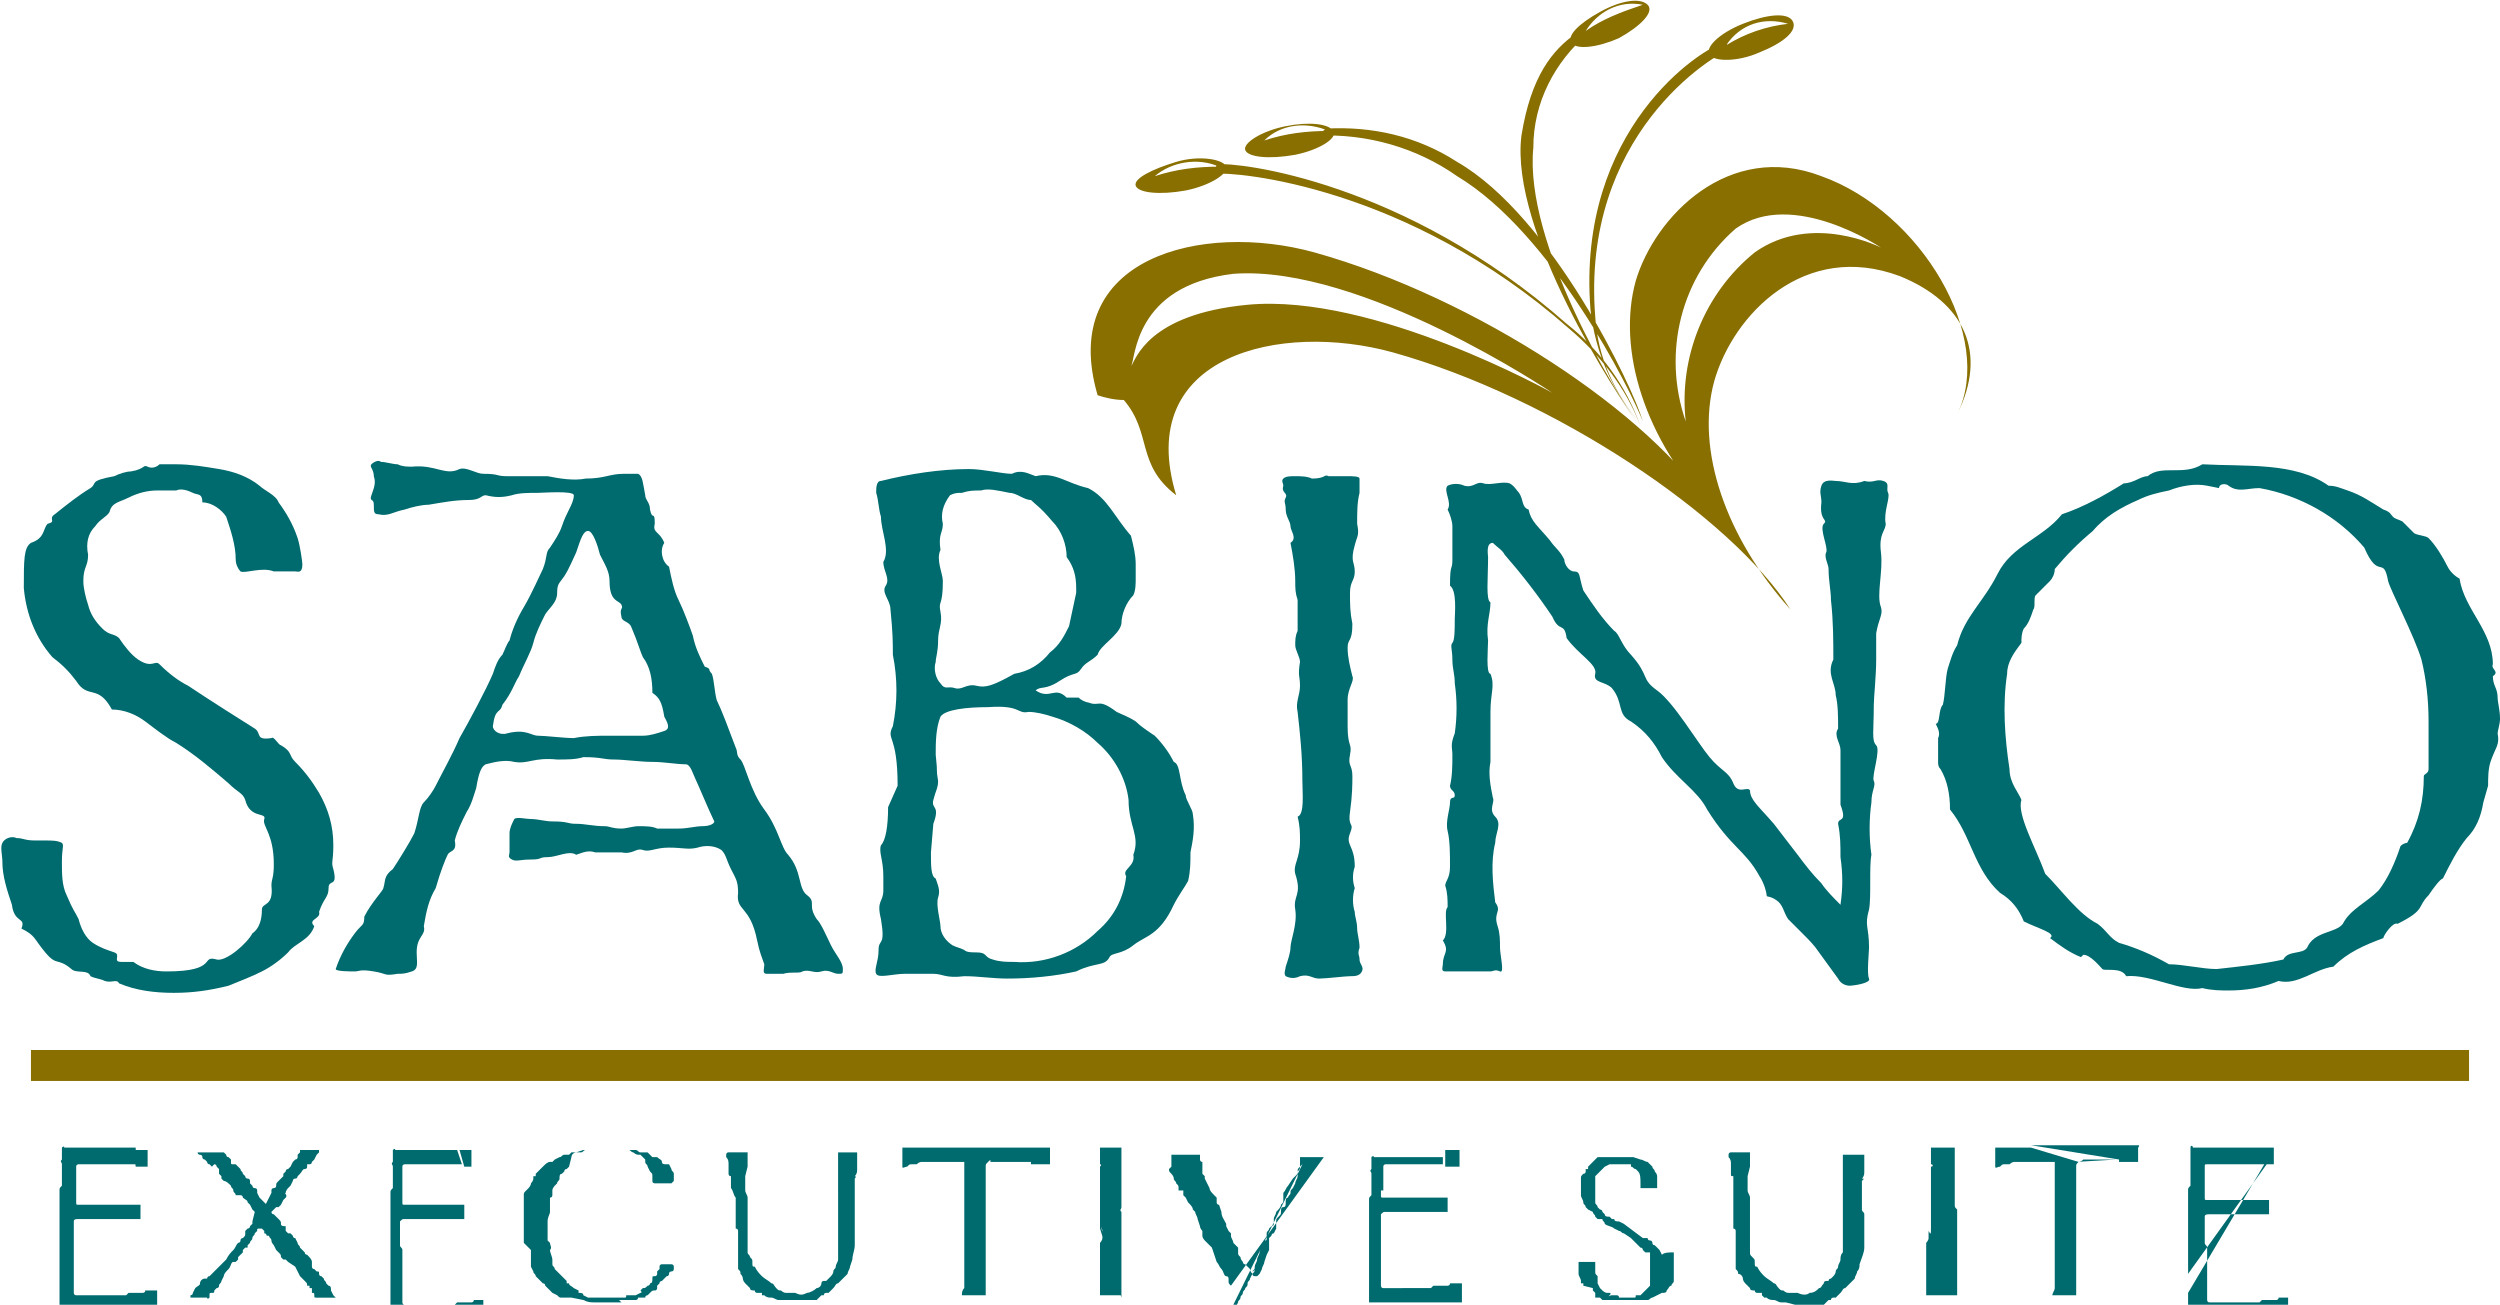 <?xml version="1.0" encoding="utf-8"?>
<!-- Generator: Adobe Illustrator 23.0.3, SVG Export Plug-In . SVG Version: 6.00 Build 0)  -->
<svg version="1.1" id="Layer_1" xmlns="http://www.w3.org/2000/svg" xmlns:xlink="http://www.w3.org/1999/xlink" x="0px" y="0px"
	 viewBox="0 0 105 54.8" style="enable-background:new 0 0 105 54.8;" xml:space="preserve">
<style type="text/css">
	.ses-logo-st0{fill:#006B6E;}
	.ses-logo-st1{fill:#886F00;}
</style>
<g>
	<g id="Layer_1-2">
		<path class="ses-logo-st0" d="M5.7,48.9L5.7,48.9L5.7,48.9L5.7,48.9c-0.2,0-0.2,0-0.3,0H5.3c0,0-0.1,0-0.2,0s-0.2,0-0.3,0
			c-0.1,0-0.1,0-0.2,0s-0.1,0-0.2,0s-0.1,0-0.2,0s-0.1,0-0.2,0s-0.1,0-0.2,0H3.3c0,0-0.1,0-0.1,0.1s0,0.1,0,0.2c0,0.1,0,0.1,0,0.2
			c0,0.1,0,0.2,0,0.2c0,0.1,0,0.2,0,0.3s0,0.1,0,0.2c0,0.1,0,0.1,0,0.2v0.2c0,0.1,0,0.1,0.1,0.1h0.1c0,0,0.1,0,0.2,0h0.1h0.1l0,0
			l0,0h0.1c0,0,0,0,0.1,0h0.1h0.2h0.4c0.1,0,0.2,0,0.4,0h0.1h0.1h0.1h0.1h0.1h0.1h0.1h0.1l0,0v0.1c0,0,0,0,0,0.1v0.1V51
			c0,0,0,0,0,0.1v0.1H5.8H5.7c-0.1,0-0.1,0-0.2,0H5.4c0,0,0,0-0.1,0s-0.1,0-0.1,0c-0.1,0-0.2,0-0.3,0c-0.1,0-0.1,0-0.2,0H4.6H4.5
			H4.1c-0.1,0-0.2,0-0.3,0l0,0H3.7H3.5H3.4H3.3c-0.1,0-0.2,0-0.2,0.1v0.1v0.1c0,0.1,0,0.2,0,0.2c0,0.1,0,0.1,0,0.2c0,0,0,0.1,0,0.2
			c0,0,0,0.1,0,0.2c0,0.1,0,0.1,0,0.2c0,0,0,0.1,0,0.2v0.1c0,0.1,0,0.1,0,0.2c0,0.1,0,0.1,0,0.2v0.1V53v0.1v0.1l0,0l0,0v0.1
			c0,0.1,0,0.1,0,0.2c0,0.1,0,0.1,0,0.2c0,0.1,0,0.1,0,0.2c0,0,0,0,0,0.1l0,0c0,0,0,0,0,0.1s0,0.1,0,0.2c0,0,0,0.1,0.1,0.1
			c0,0,0,0,0.1,0s0.1,0,0.2,0h0.3H4h0.1h0.1c0.1,0,0.1,0,0.2,0s0.2,0,0.2,0H5h0.1h0.1h0.1l0.1-0.1h0.1h0.1c0.1,0,0.1,0,0.2,0H6
			c0,0,0.1,0,0.1-0.1c0,0,0.1,0,0.2,0h0.1h0.1c0,0,0,0,0.1,0c0,0,0,0,0,0.1c0,0,0,0.1,0,0.2v0.1v0.1v0.1c0,0,0,0,0,0.1
			c0,0,0,0,0,0.1l0,0H6.2H6.1H5.9H5.8H5c-0.2,0-0.3,0-0.5,0S4.2,55,4,55H3.9c-0.1,0-0.1,0-0.2,0c0,0-0.1,0-0.2,0H3.2
			c-0.2,0-0.3,0-0.5,0H2.5l0,0c0,0,0,0,0-0.1s0-0.2,0-0.2c0-0.1,0-0.2,0-0.2v-0.1V54v-0.1v-0.1v-0.1l0,0l0,0l0,0c0-0.1,0-0.1,0-0.2
			v-0.1c0-0.1,0-0.1,0-0.2c0-0.1,0-0.2,0-0.2v-0.3c0-0.1,0-0.1,0-0.2c0,0,0-0.1,0-0.2v-0.1l0,0l0,0l0,0V52v-0.5v-0.1
			c0,0,0-0.1,0-0.2V51c0-0.1,0-0.1,0-0.2v-0.1c0-0.1,0-0.1,0-0.2v-0.1c0,0,0-0.1,0-0.2c0-0.1,0-0.1,0-0.2c0-0.1,0-0.1,0.1-0.2v-0.1
			c0,0,0,0,0-0.1v-0.2v-0.1v-0.1v-0.1c0-0.1,0-0.1,0-0.2c0-0.1-0.1-0.1,0-0.2c0-0.1,0-0.2,0-0.3c0,0,0-0.1,0-0.2c0,0,0.1-0.1,0.1,0
			h0.1H3h0.3h0.2h0.2h0.1H4c0.1,0,0.1,0,0.2,0h0.5h0.1H5l0,0h0.1h0.3h0.2h0.1 M5.6,48.3L5.6,48.3c0.2,0,0.2,0,0.3,0c0,0,0.1,0,0.2,0
			h0.1c0,0,0,0,0,0.1s0,0.1,0,0.2v0.1c0,0,0,0,0,0.1c0,0,0,0,0,0.1V49l0,0H5.9l0,0H5.7L5.6,48.3z"/>
		<path class="ses-logo-st0" d="M12,50.3L12,50.3L12,50.3l-0.1,0.1l-0.1,0.2l-0.1,0.1l0,0h-0.1l0,0l-0.1,0.1l-0.1,0.1c0,0,0,0.1,0.1,0.1
			l0.2,0.2c0.1,0.1,0.1,0.1,0.1,0.2c0,0.1,0.1,0.1,0.2,0.1v0.2c0,0,0,0,0.1,0.1l0,0h0.1l0.1,0.1c0,0,0,0.1,0.1,0.1l0.1,0.2
			c0,0.1,0.1,0.1,0.1,0.2l0.1,0.1l0.1,0.1c0,0.1,0.1,0.1,0.1,0.1c0.1,0.1,0.2,0.2,0.2,0.3v0.1v0.1c0,0,0,0.1,0.1,0.1l0.1,0.1
			c0.1,0,0.1,0,0.1,0.1c0,0,0,0.1,0.1,0.1l0.1,0.1c0,0.1,0.1,0.1,0.1,0.2l0.1,0.1c0.1,0,0.1,0.1,0.1,0.2l0.1,0.2c0,0,0,0,0.1,0.1
			c0,0,0,0-0.1,0h-0.1h-0.1h-0.1c0,0,0,0-0.1,0h-0.1h-0.1h-0.1c-0.1,0-0.1,0-0.1-0.1s0-0.1-0.1-0.1c0,0,0,0,0-0.1v-0.1l0,0H13V54
			h-0.1l0,0l0,0c0-0.1,0-0.1-0.1-0.2l-0.2-0.2l-0.1-0.2l-0.1-0.2l0,0l0,0l0,0L12.1,53L12,52.9c0,0,0,0-0.1,0l-0.1-0.1
			c0-0.1,0-0.1-0.1-0.2l-0.1-0.1l-0.1-0.2c0,0-0.1-0.1-0.1-0.2c0-0.1-0.1-0.1-0.1-0.2l0,0c0,0,0,0-0.1,0c0,0,0-0.1-0.1-0.1v-0.1
			L11,51.6c0,0,0,0-0.1,0s-0.1,0-0.1,0.1l-0.1,0.1c0,0.1-0.1,0.1-0.1,0.2c0,0.1-0.1,0.1-0.1,0.2l-0.1,0.1c0,0,0,0,0,0.1h-0.1
			c0,0,0,0-0.1,0.1v0.1c0,0,0,0-0.1,0.1L10,52.8c0,0,0,0,0,0.1C9.9,53,9.9,53,9.9,53s0,0-0.1,0s-0.1,0.2-0.2,0.3
			c-0.1,0.1-0.2,0.2-0.2,0.3l-0.1,0.2c0,0.1-0.1,0.1-0.1,0.2c0,0.1-0.1,0.1-0.1,0.1L9,54.2c0,0.1,0,0.1-0.1,0.1s-0.1,0-0.1,0.1v0.1
			c0,0-0.1,0.1-0.1,0c-0.1,0-0.3,0-0.4,0h0H8.2H8.1c-0.1,0-0.1,0-0.1,0v-0.1c0.1,0,0.1-0.1,0.1-0.1l0.1-0.2C8.3,54,8.4,54,8.4,53.9
			s0.1-0.2,0.2-0.2h0.1l0,0l0,0c0,0,0-0.1,0.1-0.1l0.3-0.3l0.4-0.4c0.1-0.2,0.2-0.3,0.3-0.4c0.1-0.1,0.1-0.2,0.2-0.3l0,0
			c0,0,0.1,0,0.1-0.1c0,0,0-0.1,0.1-0.1l0,0l0,0l0,0c0.1-0.1,0.1-0.1,0.1-0.2v-0.1l0.1-0.1c0,0,0.1,0,0.1-0.1l0.1-0.1l0,0
			c0,0,0,0,0-0.1l0.1-0.4l-0.1-0.1l-0.1-0.2l-0.1-0.1c0-0.1-0.1-0.1-0.2-0.2c0,0,0-0.1-0.1-0.1c0,0,0,0-0.1,0H9.9
			c0-0.1-0.1-0.1-0.1-0.2c0-0.1-0.1-0.1-0.1-0.2c-0.1-0.1-0.2-0.2-0.3-0.2l-0.1-0.1v-0.1l-0.1-0.1v-0.1v-0.1c0,0,0,0-0.1-0.1
			c0,0,0-0.1-0.1-0.1L8.9,49l-0.1-0.1c0,0-0.1,0-0.1-0.1l-0.1-0.1c0,0-0.1,0-0.1-0.1s-0.1-0.1-0.1-0.1s-0.1,0-0.1-0.1l0,0h0.1H9h0.1
			h0.1h0.1h0.1l0.1,0.1c0,0,0,0.1,0.1,0.1l0.1,0.1v0.1c0,0.1,0,0.1,0.1,0.1h0.1l0,0c0,0,0,0,0.1,0.1l0.1,0.1c0,0.1,0.1,0.1,0.1,0.2
			l0.1,0.1c0,0.1,0.1,0.1,0.1,0.1c0.1,0,0.1,0.1,0.1,0.1s0,0,0,0.1l0,0l0,0l0.1,0.1c0,0,0,0.1,0.1,0.1c0,0,0.1,0,0.1,0.1v0.1
			l0.1,0.2l0.1,0.1l0.1,0.1l0.1,0.1l0,0v0.1l0.1,0.1H11c0,0,0.1,0,0.1-0.1l0.1-0.2l0.1-0.2l0.1-0.2V50c0-0.1,0.1-0.1,0.1-0.1
			c0.1,0,0.1-0.1,0.1-0.1c0-0.1,0-0.1,0.1-0.2l0.1-0.1l0.1-0.1l0,0l0,0c0,0,0,0,0-0.1l0.1-0.1c0,0,0-0.1,0.1-0.1l0.1-0.1l0.1-0.2
			l0.1-0.1c0.1,0,0.1-0.1,0.1-0.1v-0.1l0.1-0.1v-0.1l0,0H13c0.1,0,0.2,0,0.3,0s0.1,0,0.1,0s0,0,0,0.1l-0.1,0.1l-0.1,0.2l-0.1,0.1
			c0,0,0,0.1-0.1,0.1h-0.1c0,0,0,0,0,0.1s-0.1,0.1-0.1,0.1c-0.1,0-0.1,0.1-0.2,0.2l-0.1,0.1c0,0,0,0.1-0.1,0.1s-0.1,0.1-0.1,0.1
			l-0.1,0.2l-0.1,0.1c0,0-0.1,0.1-0.1,0.2l0,0l0,0h0c0,0,0,0-0.1,0.1C11.9,50,12.1,50.2,12,50.3z"/>
		<path class="ses-logo-st0" d="M19.4,48.9C19.3,48.9,19.3,48.9,19.4,48.9L19.4,48.9h-0.1c-0.1,0-0.1,0-0.2,0H19c0,0-0.1,0-0.2,0
			s-0.2,0-0.3,0c-0.1,0-0.2,0-0.2,0c-0.1,0-0.1,0-0.2,0s-0.1,0-0.2,0s-0.1,0-0.2,0s-0.1,0-0.2,0H17c0,0-0.1,0-0.1,0.1s0,0.1,0,0.2
			c0,0.1,0,0.1,0,0.2c0,0.1,0,0.2,0,0.2c0,0.1,0,0.2,0,0.3s0,0.1,0,0.2c0,0.1,0,0.1,0,0.2c0,0,0,0.1,0,0.2c0,0.1,0,0.1,0.1,0.1h0.1
			h0.1h0.1h0.1l0,0h0.1h0.1h0.1h0.1H18h0.4c0.1,0,0.2,0,0.4,0h0.1H19h0h0.1h0.1h0.1h0.1h0.1l0,0v0.1c0,0,0,0,0,0.1v0.1
			c0,0,0,0,0,0.1v0.1v0.1h-0.1h-0.1c-0.1,0-0.1,0-0.2,0H19c0,0,0,0-0.1,0s0,0-0.1,0s-0.2,0-0.2,0c-0.1,0-0.1,0-0.2,0h-0.1h-0.1h-0.4
			c-0.1,0-0.2,0-0.2,0h-0.1h-0.1h-0.2h-0.1H17c-0.1,0-0.1,0-0.2,0.1v0.1v0.1c0,0.1,0,0.2,0,0.2c0,0.1,0,0.1,0,0.2c0,0,0,0.1,0,0.2
			c0,0,0,0.1,0,0.2c0,0.1,0.1,0.1,0.1,0.2v0.2v0.1c0,0.1,0,0.1,0,0.2c0,0.1,0,0.1,0,0.2v0.1c0,0,0,0,0,0.1v0.1v0.1l0,0l0,0
			c0,0,0,0,0,0.1s0,0.1,0,0.2c0,0.1,0,0.2,0,0.2c0,0.1,0,0.1,0,0.2c0,0,0,0,0,0.1l0,0c0,0,0,0,0,0.1s0,0.1,0,0.2c0,0,0,0.1,0.1,0.1
			c0,0,0,0,0.1,0s0.1,0,0.2,0h0.3c0.1,0,0.1,0,0.2,0h0.1H18c0.1,0,0.1,0,0.2,0s0.2,0,0.3,0h0.3h0.1H19h0.1l0.1-0.1h0.1h0.1
			c0.1,0,0.1,0,0.2,0h0.2c0,0,0.1,0,0.1-0.1H20h0.1h0.1h0.1c0,0,0,0,0,0.1c0,0,0,0.1,0,0.2V55v0.1v0.2v0.1l0,0h-0.1h-0.1H20h-0.1
			h-0.8c-0.2,0-0.3,0-0.5,0s-0.3,0-0.5,0H18c-0.1,0-0.1,0-0.2,0s-0.1,0-0.2,0h-0.4c-0.2,0-0.3,0-0.5,0h-0.2h-0.1c0,0,0,0,0-0.1
			s0-0.2,0-0.2c0-0.1,0-0.2,0-0.2v-0.1V54v-0.1v-0.1c0,0,0,0,0-0.1l0,0l0,0l0,0c0-0.1,0-0.1,0-0.2v-0.1c0-0.1,0-0.1,0-0.2
			c0-0.1,0-0.2,0-0.2v-0.3c0-0.1,0-0.2,0-0.2s0-0.1,0-0.2v-0.1l0,0l0,0l0,0v-0.1v-0.5v-0.1c0,0,0-0.1,0-0.2v-0.2c0,0,0-0.1,0-0.2
			s0-0.1,0-0.1c0-0.1,0-0.1,0-0.2v-0.1v-0.2c0-0.1,0-0.1,0-0.2c0-0.1,0-0.1,0.1-0.2v-0.1c0,0,0,0,0-0.1v-0.2v-0.1v-0.1v-0.1
			c0-0.1,0-0.1,0-0.2c0-0.1-0.1-0.1,0-0.2c0-0.1,0-0.2,0-0.3c0,0,0-0.1,0-0.2c0,0,0.1-0.1,0.1,0h0.1H17h0h0.2h0.2h0.1h0.1
			c0.1,0,0.1,0,0.2,0h0.5h0.1h0.2h0.1h0.1H19h0.1h0.1 M19.3,48.3c0,0,0,0,0.1,0s0.1,0,0.2,0h0.1h0.1c0,0,0,0,0,0.1s0,0.1,0,0.2v0.1
			c0,0,0,0,0,0.1v0.1V49l0,0h-0.1l0,0h-0.2L19.3,48.3z"/>
		<path class="ses-logo-st0" d="M26.1,54.7h-0.2h-0.6H25c-0.2,0-0.3,0-0.5-0.1L24,54.5h-0.1h-0.1h-0.1h-0.1c-0.1,0-0.1,0-0.2-0.1l-0.2-0.1
			L23,54.1L22.9,54c0,0,0-0.1-0.1-0.1l-0.1-0.1l-0.1-0.1l-0.1-0.1c0-0.1-0.1-0.1-0.1-0.2l-0.1-0.2l0-0.2v-0.1c0-0.1,0-0.1,0-0.1l0,0
			l0,0v-0.1c0-0.1,0-0.1,0-0.2L22,52.2c0-0.1,0-0.1,0-0.2c0-0.1,0-0.1,0-0.2c0-0.1,0-0.1,0-0.2c0-0.1,0-0.1,0-0.2v-0.3V51
			c0-0.1,0-0.1,0-0.2c0-0.1,0-0.1,0-0.2v-0.1c0-0.1,0-0.2,0-0.3s0-0.1,0.1-0.2l0.1-0.1c0,0,0.1-0.1,0.1-0.2c0,0,0.1-0.1,0.1-0.2
			v-0.1l0,0h0.1l0,0v-0.1c0.1-0.1,0.2-0.2,0.3-0.3c0.1-0.1,0.2-0.2,0.3-0.2h0.1c0,0,0,0,0.1-0.1l0.2-0.1c0.1,0,0.1-0.1,0.2-0.1h0.1
			h0.1l0.1-0.1h0.1h0.1c0.1,0,0.1,0,0.2,0s0.1-0.1,0.2-0.1h0.2H25h0.2h0.7c0.1,0,0.1,0,0.2,0s0.1,0,0.2,0s0.1,0,0.1,0h0.1
			c0.1,0,0.1,0,0.2,0s0.1,0.1,0.2,0.1H27h0h0.1h0.1l0.1,0.1l0.1,0.1h0.1h0.1c0.1,0.1,0.2,0.1,0.2,0.2c0,0.1,0.1,0.1,0.2,0.1l0,0h0.1
			l0.1,0.2c0,0.1,0.1,0.1,0.1,0.2c0,0.1,0,0.2,0,0.2s0,0,0,0.1c0,0,0,0-0.1,0.1h-0.1H28h-0.5c0,0-0.1,0-0.1-0.1v-0.1v-0.1
			c0-0.1,0-0.1-0.1-0.2L27.2,49c0-0.1-0.1-0.1-0.1-0.2v-0.1L27,48.6l-0.1-0.1h-0.1c0,0-0.1,0-0.2-0.1c-0.1,0-0.1-0.1-0.2-0.1h-0.1
			h-0.1H26h-0.3h-0.1h-0.1h-0.1H25c-0.1,0-0.1,0-0.2,0h-0.1h-0.1h-0.1l-0.3,0.1c-0.1,0-0.2,0.1-0.2,0.2L23.9,49l-0.1,0.1
			c-0.1,0-0.1,0.1-0.1,0.1l-0.1,0.1c-0.1,0-0.1,0.1-0.1,0.2c0,0.1-0.1,0.1-0.1,0.2l-0.1,0.1c0,0-0.1,0.1-0.1,0.2v0.1l0,0l0,0
			c0,0,0,0,0,0.1c0,0,0,0.1-0.1,0.1c0,0.1,0,0.1,0,0.2c0,0,0,0,0,0.1l0,0l0,0c0,0,0,0,0,0.1s0,0.1,0,0.2c0,0.1-0.1,0.2-0.1,0.4v0.2
			v0.1c0,0.1,0,0.2,0,0.2c0,0.1,0,0.1,0,0.2c0,0.1,0,0.1,0,0.1s0,0,0.1,0.1c0,0.1,0.1,0.2,0,0.3c0,0.1,0.1,0.3,0.1,0.4V53l0,0l0,0
			v0.1c0,0.1,0.1,0.1,0.1,0.2c0.1,0.1,0.1,0.1,0.2,0.2c0.1,0.1,0.1,0.1,0.2,0.2l0.1,0.1c0,0.1,0,0.1,0,0.1s0,0,0.1,0
			c0,0.1,0.1,0.1,0.2,0.2l0.2,0.1l0,0c0,0,0,0,0,0.1l0,0l0,0c0.1,0,0.2,0,0.2,0.1l0.2,0.1H25h0.2c0.1,0,0.1,0,0.2,0h0.1h0.1h0.1H26
			h0.2c0.1,0,0.1,0,0.1-0.1h0.1h0.1h0.1h0.1l0.2-0.1c0,0,0.1,0,0-0.1c0,0,0,0,0.1-0.1c0.1,0,0.1,0,0.2-0.1c0.1,0,0.1-0.1,0.1-0.1
			c0.1,0,0.1-0.1,0.1-0.2c0-0.1,0-0.1,0.1-0.1s0.1-0.1,0.1-0.1v-0.1l0.1-0.1v-0.1c0-0.1,0.1-0.1,0.1-0.1H28l0,0h0.2
			c0,0,0.1,0,0.1,0.1v0.1c0,0,0,0.1-0.1,0.1c0,0-0.1,0-0.1,0.1c0,0,0,0.1-0.1,0.1c0,0,0,0-0.1,0.1l-0.1,0.1c0,0-0.1,0-0.1,0.1
			C27.6,54,27.6,54,27.6,54s0,0,0,0.1c0,0,0,0.1-0.1,0.1s-0.1,0-0.2,0.1l-0.1,0.1c0,0-0.1,0-0.1,0.1H27h-0.1l0,0c0,0,0,0-0.1,0l0,0
			c0,0,0,0.1-0.1,0.1h-0.1h-0.2h-0.2H26L26.1,54.7z"/>
		<path class="ses-logo-st0" d="M33.9,54.3c0.1,0,0.3-0.1,0.4-0.2c0.1,0,0.2-0.1,0.2-0.2c0-0.1,0.1-0.1,0.1-0.1h0.1l0,0l0,0c0,0,0,0,0.1-0.1
			l0.1-0.1c0,0,0.1-0.1,0.1-0.2c0-0.1,0.1-0.1,0.1-0.2c0-0.1,0.1-0.2,0.1-0.3s0-0.2,0-0.3s0-0.2,0-0.3s0-0.1,0-0.2
			c0-0.1,0-0.1,0-0.2v-0.1c0-0.1,0-0.1,0-0.2c0-0.1,0-0.2,0-0.2c0-0.1,0-0.3,0-0.4c0,0,0-0.1,0-0.2v-0.3v-0.1v-0.1v-0.1v-0.1V50
			v-0.1v-0.1c0-0.1,0-0.1,0-0.2c0-0.1,0-0.1,0-0.2c0-0.1,0-0.1,0-0.2c0-0.1,0-0.1,0-0.2v-0.2c0-0.1,0-0.1,0-0.2l0,0c0,0,0,0,0-0.1
			c0,0,0,0,0-0.1h0.1h0.1h0.1h0.2c0.1,0,0.1,0,0.2,0l0,0c0,0,0,0,0.1,0c0,0.1,0,0.1,0,0.2c0,0.1,0,0.1,0,0.2c0,0.1,0,0.2,0,0.3
			s0,0.2-0.1,0.3c0,0,0.1,0,0,0.1v0.1v0.1c0,0.1,0,0.1,0,0.2c0,0.1,0,0.2,0,0.3s0,0.2,0,0.2c0,0.1,0,0.1,0,0.2v0.1
			c0,0.1,0,0.1,0,0.2V51l0,0l0,0v0.1l0,0l0,0v0.1c0,0.1,0,0.1,0,0.2v0.1c0,0.3,0,0.5,0,0.8c0,0.2-0.1,0.4-0.1,0.6l-0.1,0.3
			c0,0.1-0.1,0.2-0.1,0.3c-0.1,0.1-0.1,0.1-0.2,0.2c-0.1,0.1-0.1,0.1-0.2,0.2c-0.1,0-0.1,0.1-0.2,0.2c-0.1,0.1-0.1,0.1-0.2,0.2h-0.1
			c0,0-0.1,0-0.1,0.1h-0.1l-0.1,0.1l-0.1,0.1h-0.1h-0.1H34c-0.1,0-0.1,0-0.2,0c-0.1,0-0.1,0-0.2,0h-0.1h-0.2h-0.1h-0.1h-0.2
			c-0.1,0-0.1,0-0.2,0c-0.1,0-0.2-0.1-0.3-0.1s-0.2,0-0.3-0.1H32l0,0v-0.1h-0.1h-0.1c-0.1,0-0.1-0.1-0.1-0.1c-0.1,0-0.2,0-0.2-0.1
			c-0.1-0.1-0.1-0.1-0.2-0.2c-0.1-0.1-0.1-0.2-0.1-0.2c0-0.1-0.1-0.2-0.1-0.2c0-0.1,0-0.1-0.1-0.2c0-0.1,0-0.2,0-0.2
			c0-0.1,0-0.1,0-0.2v-0.3c0-0.1,0-0.2,0-0.3s0-0.2,0-0.3v-0.1v-0.1v-0.1c0,0,0-0.1-0.1-0.1c0-0.1,0-0.3,0-0.4s0-0.3,0-0.4v-0.2
			v-0.1c0,0,0-0.1,0-0.2c-0.1-0.1-0.1-0.3-0.2-0.4c0-0.2,0-0.3,0-0.5c-0.1,0-0.1-0.1-0.1-0.1v-0.1l0,0l0,0l0,0c0-0.1,0-0.2,0-0.3
			s0-0.2-0.1-0.3v-0.1c0,0,0-0.1,0.1-0.1h0.1l0,0c0.1,0,0.2,0,0.4,0h0.3v0.1v0.1c0,0.1,0,0.3,0,0.4l-0.1,0.4v0.3c0,0.1,0,0.2,0,0.3
			s0.1,0.2,0.1,0.3c0,0.2,0,0.4,0,0.6v0.4c0,0.2,0,0.3,0,0.4c0,0.1,0,0.2,0,0.2c0,0.1,0,0.1,0,0.2c0,0.1,0,0.2,0,0.2
			c0,0.1,0,0.1,0,0.2v0.1c0,0.1,0.1,0.1,0.1,0.2c0.1,0.1,0.1,0.1,0.1,0.2c0,0.2,0,0.2,0.1,0.2c0.1,0.2,0.2,0.3,0.3,0.4
			c0.1,0.1,0.3,0.2,0.4,0.3c0.1,0,0.1,0.1,0.2,0.2c0.1,0.1,0.1,0.1,0.2,0.1c0,0,0.1,0.1,0.2,0.1h0.2h0.1h0.1
			C33.6,54.4,33.7,54.4,33.9,54.3z"/>
		<path class="ses-logo-st0" d="M41.5,48.8L41.5,48.8c-0.1,0.1-0.1,0.1-0.1,0.2c0,0.1,0,0.1,0,0.2v0.1l0,0v0.1v0.1c0,0.1,0,0.1,0,0.2
			c0,0,0,0.1,0,0.2V50v0.1c0,0.1,0,0.3,0,0.4v0.4c0,0.1,0,0.2,0,0.2v0.1v0.1v0.1c0,0.1,0,0.1,0,0.2c0,0.1,0,0.2,0,0.3s0,0.2,0,0.3
			s0,0.2,0,0.3s0,0.1,0,0.2c0,0.1,0,0.1,0,0.2V53l0,0c0,0.1,0,0.2,0,0.2c0,0.1,0,0.1,0,0.2c0,0.1,0,0.1,0,0.2c0,0.1,0,0.1,0,0.2v0.1
			c0,0,0,0,0,0.1l0,0v0.1c0,0.1,0,0.2,0,0.2v0.1c0,0,0,0-0.1,0h-0.5c-0.1,0-0.1,0-0.2,0h-0.1h-0.1c0-0.1,0-0.2,0.1-0.3
			c0-0.1,0-0.2,0-0.2v-0.1v-0.1v-0.1v-0.1c0-0.1,0-0.1,0-0.2c0-0.1,0-0.2,0-0.3v-0.1c0,0,0-0.1,0-0.2s0-0.2,0-0.2c0-0.1,0-0.1,0-0.2
			v-0.1c0,0,0,0,0-0.1V52v-0.1c0-0.1,0-0.2,0-0.2c0-0.1,0-0.1,0-0.2v-0.1c0,0,0,0,0-0.1l0,0l0,0v-0.1c0,0,0,0,0-0.1c0,0,0,0,0-0.1
			v-0.1c0-0.1,0-0.1,0-0.2c0-0.1,0-0.2,0-0.3s0-0.1,0-0.2c0-0.1,0-0.2,0-0.2l0,0l0,0l0,0v-0.1c0,0,0,0,0-0.1v-0.1v-0.1v-0.1
			c0-0.1,0-0.1,0-0.2c0-0.1,0-0.1,0-0.2V49v-0.1v-0.1c0,0,0,0-0.1,0H40h-0.2h-0.1c-0.1,0-0.1,0-0.2,0h-0.2h-0.2H39h-0.1h-0.1
			c0,0,0,0-0.1,0c0,0-0.1,0-0.2,0.1s0,0,0,0h-0.2c-0.1,0-0.1,0-0.2,0.1c-0.1,0-0.2,0.1-0.2,0c0,0,0,0,0-0.1v-0.1v-0.1v-0.1v-0.1l0,0
			v-0.1c0,0,0,0,0-0.1c0,0,0,0,0-0.1l0,0H38h0.1h0.2h0.2h0.1h0.1h0.1H39h0.1h0.2l0,0l0,0l0,0c0,0,0,0,0.1,0s0.1,0,0.2,0h0.2h0.1H40
			h0.1h0.3h0.1H41h0.3h0.3h0.1h0.2c0.1,0,0.1,0,0.2,0h0.4h0.3H43c0.1,0,0.1,0,0.2,0c0.1,0,0.1,0,0.2,0c0.1,0,0.1,0,0.2,0h0.1
			c0.1,0,0.1,0,0.1,0s0,0,0.1,0H44c0,0,0,0,0.1,0v0.1v0.1v0.1c0,0,0,0,0,0.1l0,0v0.1l0,0c0,0,0,0,0,0.1s0,0.1,0,0.1H44h-0.1h-0.1
			h-0.1h-0.1h-0.1h-0.1h-0.1v-0.1l0,0H43c0,0,0,0-0.1,0h-0.1h-0.1h-0.1c-0.1,0-0.1,0-0.2,0h-0.1h-0.1h-0.6
			C41.6,48.7,41.6,48.7,41.5,48.8C41.5,48.7,41.5,48.7,41.5,48.8z"/>
		<path class="ses-logo-st0" d="M46.2,51.6c0-0.1,0-0.3,0-0.4c0-0.1,0-0.1,0-0.2c0-0.1,0-0.1,0-0.2v-0.1c0-0.1,0-0.1,0-0.2v-0.1v-0.1v-0.1
			v-0.1V50c0-0.1,0-0.2,0-0.3v-0.1v-0.1c0-0.1,0-0.2,0-0.3s0-0.2,0-0.2s0.1-0.1,0-0.1v-0.1v-0.1c0,0,0,0,0-0.1s0-0.1,0-0.1v-0.1
			c0,0,0,0,0-0.1c0,0,0,0,0-0.1l0,0l0,0h0.1c0.1,0,0.1,0,0.2,0c0.1,0,0.1,0,0.1,0s0,0,0.1,0h0.1H47c0,0,0,0,0.1,0c0,0,0,0,0,0.1v0.1
			c0,0.1,0,0.1,0,0.2c0,0.1,0,0.1,0,0.2c0,0,0,0.1,0,0.2v0.1c0,0.1,0,0.1,0,0.2v0.1v0.1c0,0,0,0,0,0.1s0,0.1,0,0.2
			c0,0.1,0,0.1,0,0.2v0.1c0,0,0,0,0,0.1l0,0l0,0c0,0.1,0,0.1,0,0.2c0,0.1,0,0.1,0,0.2v0.1c0,0.1-0.1,0.1,0,0.2c0,0.1,0,0.1,0,0.2
			v0.1v0.1v0.1c0,0,0,0,0,0.1v0.1v0.1l0,0l0,0c0,0,0,0,0,0.1s0,0.1,0,0.2c0,0.1,0,0.2,0,0.3v0.1c0,0,0,0,0,0.1l0,0c0,0,0,0,0,0.1
			v0.1v0.1V53c0,0,0,0.1,0,0.2l0,0l0,0c0,0,0,0,0,0.1s0,0.1,0,0.1c0,0.1,0,0.1,0,0.2v0.1v0.1v0.1V54v0.1v0.1c0,0,0,0,0,0.1v0.1
			c0,0,0,0,0,0.1 M47.1,54.4h-0.5h-0.1c0,0,0,0-0.1,0h-0.1h-0.1c0,0,0,0,0-0.1v-0.1v-0.1c0,0,0-0.1,0-0.2c0-0.1,0-0.1,0-0.2
			c0-0.1,0-0.2,0-0.3v-0.1v-0.1v-0.1V53c0-0.1,0-0.1,0-0.2c0-0.1,0-0.2,0-0.3v-0.1c0-0.1,0-0.1,0-0.2c0,0,0.1-0.1,0.1-0.2
			s0-0.2,0-0.3s-0.1-0.2-0.1-0.3L47.1,54.4z"/>
		<path class="ses-logo-st0" d="M51.7,54C51.7,54,51.7,53.9,51.7,54c-0.1-0.1-0.1-0.1-0.1-0.2v-0.1c0,0,0-0.1-0.1-0.1s-0.1-0.2-0.2-0.3
			s-0.1-0.2-0.2-0.3L51,52.7l-0.1-0.3l-0.1-0.1l-0.1-0.1l-0.1-0.1c0,0-0.1-0.1-0.1-0.2c0,0,0,0,0-0.1l0,0l0,0v-0.1
			c0,0-0.1-0.1-0.1-0.2l-0.1-0.3c0-0.1-0.1-0.2-0.1-0.3l-0.1-0.1c0-0.1-0.1-0.2-0.2-0.3l-0.1-0.2l-0.1-0.1v-0.1c0,0,0,0,0-0.1h-0.1
			c0,0,0,0-0.1,0v-0.1c0-0.1,0-0.1-0.1-0.2c0-0.1-0.1-0.1-0.1-0.2c0-0.1-0.1-0.2-0.1-0.2c-0.1-0.1-0.1-0.1-0.1-0.2l0.1-0.1v-0.1
			v-0.1l0,0l0,0c0,0,0,0,0-0.1v-0.1v-0.1c0,0,0,0,0.1,0h0.3h0.2h0.1H50h0.3c0,0,0,0,0.1,0v0.1v0.1c0,0,0,0.1,0.1,0.1v0.1
			c0,0.1,0,0.2,0,0.2s0,0.1,0,0.2l0.1,0.1v0.1l0.2,0.4c0,0.1,0.1,0.2,0.2,0.3l0.1,0.1v0.1v0.1c0,0,0,0.1,0.1,0.1l0.1,0.3
			c0,0.2,0.1,0.3,0.2,0.5v0.1l0.1,0.2l0.1,0.1v0.1c0,0.1,0.1,0.2,0.1,0.3l0.2,0.2c0,0,0,0.1,0,0.2c0,0.1,0,0.1,0.1,0.2
			c0,0.1,0.1,0.2,0.1,0.2s0,0.1,0.1,0.1l0.1,0.1c0,0,0,0,0.1,0.1c0,0.1,0.1,0.2,0.1,0.2c0,0.1,0.1,0.1,0.1,0.1h0.1l0.1-0.1l0.1-0.2
			c0-0.1,0.1-0.2,0.1-0.3l0.1-0.3l0.1-0.2c0,0,0-0.1,0-0.2v-0.1c0,0,0,0,0-0.1l0,0l0,0V52l0.1-0.1c0,0,0-0.1,0.1-0.1l0.1-0.2v-0.1
			c0-0.1,0-0.1,0-0.2c0-0.1,0-0.1,0.1-0.2c0.1-0.1,0.1-0.1,0.1-0.2c0-0.1,0-0.2,0.1-0.2s0.1-0.1,0.1-0.2c0-0.1,0-0.2,0.1-0.2
			c0-0.1,0.1-0.1,0.1-0.2c0-0.1,0-0.1,0.1-0.2l0.1-0.2c0-0.1,0.1-0.2,0.1-0.3s0-0.1,0-0.2c0-0.1,0-0.1,0.1-0.2v-0.1v-0.1v-0.1V49
			v-0.1c0,0,0,0,0-0.1v-0.1c0-0.1,0-0.1,0-0.1s0,0,0.1,0H55h0.1h0.4c0.1,0,0.1,0,0.1,0 M54.8,48.7L54.8,48.7c0,0.1,0,0.2-0.1,0.2
			c0,0,0,0-0.1,0.1c0,0.1,0,0.1-0.1,0.2c0,0.1,0,0.1-0.1,0.2l0,0l0,0l0,0l-0.1,0.1l-0.2,0.3C54,49.9,54,50,53.9,50.1v0.2v0.1l0,0
			l0,0c0,0.1,0,0.1-0.1,0.2c0,0.1-0.1,0.2-0.2,0.3c0,0.1-0.1,0.2-0.1,0.3s0,0.1,0,0.2c0,0,0,0.1-0.1,0.1l-0.1,0.1
			c0,0.1-0.1,0.1-0.1,0.2c0,0.1,0,0.1,0,0.2c0,0.1,0,0.1-0.1,0.1c0,0-0.1,0.1-0.1,0.2l-0.1,0.3c0,0.1-0.1,0.2-0.1,0.3
			s-0.1,0.2-0.1,0.3s0,0.1-0.1,0.2c0,0,0.1,0,0.1-0.1c0,0.1,0,0.1-0.1,0.2l-0.1,0.2c0,0.1-0.1,0.1-0.1,0.2c0,0.1,0,0.1-0.1,0.2
			c0,0.1-0.1,0.1-0.1,0.2c0,0.1-0.1,0.1-0.1,0.2c0,0.1-0.1,0.1-0.1,0.2l-0.1,0.2c0,0,0,0.1-0.1,0.1l-0.1,0.1H52l0,0c0,0,0,0-0.1-0.1
			l-0.1-0.2L54.8,48.7z"/>
		<path class="ses-logo-st0" d="M60.6,48.9C60.5,48.9,60.5,48.9,60.6,48.9L60.6,48.9L60.6,48.9c-0.2,0-0.2,0-0.3,0h-0.1c0,0-0.1,0-0.2,0
			c-0.1,0-0.2,0-0.3,0s-0.2,0-0.2,0c-0.1,0-0.1,0-0.2,0c-0.1,0-0.1,0-0.2,0c-0.1,0-0.1,0-0.2,0c-0.1,0-0.1,0-0.2,0h-0.5
			c0,0-0.1,0-0.1,0.1s0,0.1,0,0.2c0,0.1,0,0.1,0,0.2c0,0.1,0,0.2,0,0.2c0,0.1,0,0.2,0,0.3V50H58v0.2c0,0.1,0,0.1,0.1,0.1h0.1
			c0,0,0.1,0,0.2,0h0.1h0.1l0,0h0.1h0.1h0.1H59h0.2h0.4c0.1,0,0.2,0,0.4,0h0.1h0.1h0.1h0.1h0.1h0.1h0.1h0.1l0,0v0.1c0,0,0,0,0,0.1
			v0.1c0,0,0,0,0,0.1v0.1v0.1h-0.1h-0.1c-0.1,0-0.1,0-0.2,0h-0.2c0,0,0,0-0.1,0s0,0-0.1,0s-0.2,0-0.2,0c-0.1,0-0.1,0-0.2,0h-0.1
			h-0.1H59c-0.1,0-0.2,0-0.2,0h-0.1h-0.1h-0.2h-0.1h-0.1c-0.1,0-0.1,0-0.2,0.1v0.1c0,0,0,0,0,0.1s0,0.2,0,0.2c0,0.1,0,0.1,0,0.2
			c0,0,0,0.1,0,0.2c0,0,0,0.1,0,0.2c0,0.1,0,0.1,0,0.2c0,0,0,0.1,0,0.2v0.1c0,0.1,0,0.1,0,0.2c0,0.1,0,0.1,0,0.2V53v0.1v0.1v0.1l0,0
			l0,0V53c0,0.1,0,0.1,0,0.2c0,0.1,0,0.2,0,0.2c0,0.1,0,0.1,0,0.2v0.1l0,0c0,0,0,0,0,0.1s0,0.1,0,0.2c0,0,0,0.1,0.1,0.1
			c0,0,0,0,0.1,0s0.1,0,0.2,0h0.3h0.2H59h0.1c0.1,0,0.1,0,0.2,0c0.1,0,0.2,0,0.2,0h0.3h0.1H60h0.1l0.1-0.1h0.1h0.1
			c0.1,0,0.1,0,0.2,0h0.2c0,0,0.1,0,0.1-0.1c0,0,0.1,0,0.2,0h0.1h0.1h0.1c0,0,0,0,0,0.1c0,0,0,0.1,0,0.2v0.1v0.1v0.2v0.1l0,0h-0.1
			h-0.1h-0.1H61h-0.8c-0.2,0-0.3,0-0.5,0s-0.3,0-0.5,0h-0.1c-0.1,0-0.1,0-0.2,0c-0.1,0-0.1,0-0.2,0h-0.4c-0.2,0-0.3,0-0.5,0h-0.2
			h-0.1c0,0,0,0,0-0.1s0-0.2,0-0.2c0-0.1,0-0.2,0-0.2v-0.1V54v-0.1v-0.1v-0.1l0,0l0,0l0,0c0-0.1,0-0.1,0-0.2v-0.1c0-0.1,0-0.1,0-0.2
			c0-0.1,0-0.2,0-0.2v-0.3c0-0.1,0-0.2,0-0.2s0-0.1,0-0.2v-0.1l0,0l0,0l0,0v-0.1v-0.2v-0.1c0,0,0-0.1,0-0.2v-0.2c0,0,0-0.1,0-0.2
			s0-0.1,0-0.1c0-0.1,0-0.1,0-0.2v-0.1c0,0,0-0.1,0-0.2c0-0.1,0-0.1,0-0.2c0-0.1,0-0.1,0.1-0.2v-0.1c0,0,0,0,0-0.1v-0.2v-0.1v-0.1
			v-0.1c0-0.1,0-0.1,0-0.2c0-0.1-0.1-0.1,0-0.2c0-0.1,0-0.2,0-0.3c0,0,0-0.1,0-0.2c0,0,0.1-0.1,0.1,0h0.1H58h0.3h0.2h0.2h0.1h0.1
			c0.1,0,0.1,0,0.2,0h0.5h0.1H60l0,0h0.1h0.3h0.1h0.1 M60.7,48.3L60.7,48.3c0.2,0,0.2,0,0.3,0c0,0,0.1,0,0.2,0h0.1c0,0,0,0,0,0.1
			s0,0.1,0,0.2v0.1c0,0,0,0,0,0.1c0,0,0,0,0,0.1V49l0,0h-0.4l0,0h-0.2L60.7,48.3z"/>
		<path class="ses-logo-st0" d="M70.3,52.6c0,0.1,0,0.2,0,0.3V53c0,0,0,0,0,0.1v0.1c0,0,0,0,0,0.1v0.1l0,0l0,0l0,0v0.1l0,0c0,0,0,0,0,0.1v0.1
			c0,0,0,0,0,0.1l0,0l0,0l0,0c0,0.1-0.1,0.1-0.1,0.2c-0.1,0-0.1,0.1-0.2,0.2c0,0.1-0.1,0.1-0.2,0.1l-0.2,0.1l-0.2,0.1
			c-0.1,0-0.1,0.1-0.2,0.1h-0.1H69h-0.2h-0.4h-0.2H68h-0.1c0,0,0,0-0.1,0h-0.1h-0.1c0,0,0,0-0.1,0c0,0,0,0-0.1,0h-0.1l-0.1-0.1h-0.1
			H67l0-0.2l-0.1-0.1v-0.1l0,0L66.5,54v-0.1l0,0h-0.1v-0.1c0-0.1-0.1-0.2-0.1-0.3s0-0.2,0-0.3v-0.1V53c0,0,0,0,0.1,0h0.1h0.1H67h0.1
			H67c0,0.1,0,0.1,0,0.2c0,0.1,0,0.2,0,0.2c0,0.1,0,0.1,0.1,0.2v0.1v0.1l0,0c0,0,0,0,0,0.1l0.1,0.2l0.1,0.1c0,0,0.1,0.1,0.2,0.1h0.1
			c0,0,0.1,0,0,0.1s0,0,0.1,0h0.1h0.1c0,0,0.1,0,0.1,0.1c0.1,0,0.2,0,0.3,0c0.1,0,0.2,0,0.3,0c0.1,0,0.1,0,0.1-0.1l0,0
			c0,0,0,0,0.1,0h0.1l0.1-0.1l0.1-0.1l0.1-0.1l0.1-0.1c0-0.1,0-0.1,0-0.2l0,0l0,0c0,0,0,0,0-0.1c0,0,0-0.1,0-0.2v-0.1
			c0,0,0-0.1,0-0.2c0-0.1,0-0.2,0-0.2s0-0.1,0-0.2v-0.1v-0.1l0,0h-0.1h-0.1L69,52.5c0,0,0-0.1-0.1-0.1l-0.1-0.1
			c-0.1-0.1-0.2-0.2-0.3-0.3l-0.3-0.2c-0.1,0-0.1-0.1-0.2-0.1l-0.2-0.1c-0.1-0.1-0.3-0.1-0.4-0.2c0-0.1-0.1-0.1-0.1-0.2h-0.1h-0.1
			L67,51.1c0-0.1-0.1-0.1-0.1-0.2l-0.2-0.1l-0.1-0.1c0-0.1-0.1-0.1-0.1-0.2c0-0.1-0.1-0.2-0.1-0.3s0-0.2,0-0.3s0-0.3,0-0.4
			c0-0.1,0-0.1,0.1-0.2c0.1,0,0.1-0.1,0.1-0.1v-0.1c0.1,0,0.1,0,0.1,0s0,0,0-0.1l0.2-0.2l0.2-0.2l0,0l0,0h0.1h0.2h0.1h0.1
			c0.1,0,0.1,0,0.2,0h0.1H68h0.1H68h0.3h0.3l0.3,0.1c0.1,0,0.2,0.1,0.3,0.1l0.1,0.1l0.1,0.1c0,0.1,0.1,0.1,0.1,0.2
			c0.1,0.1,0.1,0.2,0.1,0.2s0,0.1,0,0.2c0,0,0,0.1,0,0.2v0.1h-0.2h-0.1c-0.1,0-0.2,0-0.2,0c-0.1,0-0.1,0-0.2,0c0,0,0,0,0-0.1
			c0,0,0,0,0-0.1c0-0.2,0-0.4-0.1-0.5l-0.1-0.1c-0.1,0-0.1-0.1-0.2-0.1c0-0.1,0-0.1,0-0.1h-0.1c-0.1,0-0.1,0-0.2,0H68
			c-0.1,0-0.1,0-0.2,0h-0.2L67.4,49l-0.1,0.1c0,0,0,0-0.1,0.1l-0.1,0.1L67,49.4c0,0.1,0,0.2,0,0.2s0,0.1,0,0.2c0,0.1,0,0.1,0,0.2
			c0,0.1,0,0.2,0,0.3v0.2c0,0.1,0.1,0.1,0.1,0.2l0.1,0.1c0,0,0.1,0,0.1,0.1l0.1,0.1c0,0.1,0.1,0.1,0.2,0.1l0.1,0.1h0.1l0,0
			c0,0.1,0.1,0.1,0.2,0.1l0.2,0.1l0.4,0.3L69,52l0,0l0,0l0,0h0.1c0,0,0,0,0.1,0c0,0,0,0.1,0.1,0.1s0.1,0.1,0.1,0.1s0,0.1,0.1,0.1
			c0.1,0.1,0.1,0.1,0.2,0.2l0.1,0.2C69.9,52.6,70.1,52.6,70.3,52.6z"/>
		<path class="ses-logo-st0" d="M76,54.3c0.2,0,0.3-0.1,0.4-0.2c0.1,0,0.1-0.1,0.2-0.2c0-0.1,0.1-0.1,0.1-0.1h0.1l0,0l0,0c0,0,0-0.1,0.1-0.1
			l0.1-0.1c0,0,0.1-0.1,0.1-0.2c0-0.1,0.1-0.1,0.1-0.2c0-0.1,0.1-0.2,0.1-0.3s0-0.2,0.1-0.3c0-0.1,0-0.2,0-0.3s0-0.1,0-0.2
			c0-0.1,0-0.1,0-0.2v-0.1c0-0.1,0-0.1,0-0.2c0-0.1,0-0.2,0-0.2c0-0.1,0-0.3,0-0.4c0,0,0-0.1,0-0.2v-0.1v-0.1v-0.1v-0.1v-0.1v-0.1
			v-0.1V50v-0.1c0-0.1,0-0.1,0-0.2c0-0.1,0-0.1,0-0.2c0-0.1,0-0.1,0-0.2c0-0.1,0-0.1,0-0.2v-0.2c0-0.1,0-0.1,0-0.2l0,0
			c0,0,0,0,0-0.1c0,0,0,0,0-0.1h0.1h0.1h0.1h0.2c0.1,0,0.1,0,0.2,0h0.1h0.1c0,0.1,0,0.1,0,0.2c0,0.1,0,0.1,0,0.2c0,0.1,0,0.2,0,0.3
			s0,0.2-0.1,0.3c0.1,0,0.1,0,0,0.1v0.1v0.1c0,0.1,0,0.1,0,0.2v0.3c0,0.1,0,0.2,0,0.2c0,0.1,0,0.1,0,0.2v0.1c0,0.1,0.1,0.1,0.1,0.2
			v0.1l0,0l0,0v0.1l0,0l0,0v0.1c0,0.1,0,0.1,0,0.2v0.1c0,0.3,0,0.5,0,0.8c0,0.2-0.1,0.4-0.2,0.7c0,0.1,0,0.2-0.1,0.3
			c0,0.1-0.1,0.2-0.1,0.3c-0.1,0.1-0.1,0.1-0.2,0.2c-0.1,0.1-0.1,0.1-0.2,0.2c-0.1,0-0.1,0.1-0.2,0.2c-0.1,0.1-0.1,0.1-0.2,0.2H77
			c0,0-0.1,0-0.1,0.1h-0.1l-0.1,0.1l-0.1,0.1h-0.1h-0.1h-0.1h-0.2c-0.1,0-0.1,0-0.2,0h-0.1h-0.2h-0.1h-0.1L75,54.7
			c-0.1,0-0.1,0-0.2,0s-0.2-0.1-0.3-0.1c-0.1,0-0.2,0-0.3-0.1h-0.1L74,54.4v-0.1h-0.1h-0.1c-0.1,0-0.1-0.1-0.1-0.1
			c-0.1,0-0.2,0-0.2-0.1c-0.1-0.1-0.1-0.1-0.2-0.2c-0.1-0.1-0.1-0.2-0.1-0.2c0-0.1-0.1-0.2-0.2-0.2c0-0.1,0-0.1-0.1-0.2
			c0-0.1,0-0.2,0-0.2c0-0.1,0-0.1,0-0.2c0-0.1,0-0.2,0-0.3s0-0.2,0-0.3s0-0.2,0-0.3v-0.1v-0.1v-0.1c0,0,0-0.1-0.1-0.1
			c0-0.1,0-0.3,0-0.4s0-0.3,0-0.4v-0.2v-0.1c0,0,0-0.1,0-0.2c0-0.1,0-0.3,0-0.4c0-0.2,0-0.3,0-0.5c-0.1,0-0.1,0-0.1-0.1v-0.1l0,0
			l0,0l0,0c0-0.1,0-0.2,0-0.3s0-0.2-0.1-0.3v-0.1c0,0,0-0.1,0.1-0.1h0.1l0,0h0.4h0.3v0.1v0.1c0,0.1,0,0.3,0,0.4l-0.1,0.4
			c0,0.1,0,0.2,0,0.3s0,0.2,0,0.3s0.1,0.2,0.1,0.3c0,0.2,0,0.4,0,0.6v0.4c0,0.1,0,0.2,0,0.4c0,0.1,0,0.2,0,0.2c0,0.1,0,0.1,0,0.2
			c0,0.1,0,0.2,0,0.2c0,0.1,0,0.1,0,0.2v0.1c0,0.1,0,0.1,0.1,0.2c0.1,0.1,0.1,0.1,0.1,0.2c0,0.2,0,0.2,0.1,0.2
			c0.1,0.2,0.2,0.3,0.3,0.4c0.1,0.1,0.3,0.2,0.4,0.3c0.1,0,0.1,0.1,0.2,0.2c0.1,0.1,0.1,0.1,0.2,0.1c0,0,0.1,0.1,0.2,0.1h0.2h0.1
			h0.1C75.7,54.4,75.9,54.4,76,54.3z"/>
		<path class="ses-logo-st0" d="M81.1,51.6c0-0.1,0-0.3,0-0.4c0-0.1,0-0.1,0-0.2c0-0.1,0-0.1,0-0.2v-0.1c0-0.1,0-0.1,0-0.2v-0.1v-0.1v-0.1
			v-0.1V50c0-0.1,0-0.2,0-0.3v-0.1v-0.1c0-0.1,0-0.2,0-0.3s0-0.1,0-0.2c0.1,0,0.1-0.1,0-0.1v-0.1v-0.1c0,0,0,0,0-0.1s0-0.1,0-0.1
			s0,0,0-0.1c0,0,0,0,0-0.1c0,0,0,0,0-0.1l0,0l0,0h0.1c0.1,0,0.1,0,0.2,0s0.1,0,0.2,0c0,0,0,0,0.1,0h0.1H82c0,0,0,0,0.1,0
			c0,0,0,0,0,0.1v0.1c0,0.1,0,0.1,0,0.2c0,0.1,0,0.1,0,0.2c0,0.1,0,0.1,0,0.2c0,0.1,0,0.2,0,0.3v0.1v0.1v0.1V50c0,0.1,0,0.1,0,0.2
			v0.1c0,0,0,0,0,0.1l0,0l0,0c0,0.1,0,0.1,0,0.2c0,0.1,0,0.1,0.1,0.2v0.1c0,0.1,0,0.1,0,0.2v0.2v0.1v0.1v0.1c0,0,0,0,0,0.1v0.1v0.1
			l0,0l0,0c0,0,0,0,0,0.1s0,0.1,0,0.2c0,0.1,0,0.2,0,0.3v0.1c0,0,0,0,0,0.1l0,0c0,0,0,0,0,0.1v0.1c0,0,0,0,0,0.1v0c0,0,0,0.1,0,0.2
			l0,0l0,0v0.1v0.1v0.2v0.1v0.1v0.1V54v0v0.1c0,0,0,0,0,0.1v0.1v0.1l0,0h-0.5h-0.1h-0.1H81h-0.1c0,0,0,0,0-0.1c0,0,0,0,0-0.1v-0.1
			c0,0,0-0.1,0-0.2c0-0.1,0-0.1,0-0.2c0-0.1,0-0.2,0-0.3v-0.1v-0.1v-0.1V53c0-0.1,0-0.1,0-0.2c0-0.1,0-0.2,0-0.3v-0.1
			c0-0.1,0-0.1,0-0.2c0,0,0.1-0.1,0.1-0.2c0-0.1,0-0.2,0-0.3C81.1,51.9,81.1,51.8,81.1,51.6z"/>
		<path class="ses-logo-st0" d="M87.3,48.8L87.3,48.8c-0.1,0.1-0.1,0.1-0.1,0.2c0,0.1,0,0.1,0,0.2v0.1l0,0v0.1v0.1c0,0.1,0,0.1,0,0.2
			c0,0,0,0.1,0,0.2V50v0.1l0,0c0,0.1,0,0.3,0,0.4c0,0.1,0,0.2,0,0.4c0,0.1,0,0.2,0,0.2v0.1v0.1v0.1c0,0.1,0,0.1,0,0.2
			c0,0.1,0,0.2,0,0.3s0,0.2,0,0.3s0,0.2,0,0.3s0,0.1,0,0.2c0,0.1,0,0.1,0,0.2V53l0,0c0,0.1,0,0.2,0,0.2v0.2c0,0.1,0,0.1,0,0.2
			c0,0.1,0,0.1,0,0.2v0.1V54l0,0v0.1c0,0.1,0,0.2,0,0.2v0.1c0,0,0,0-0.1,0h-0.5c-0.1,0-0.1,0-0.2,0h-0.1h-0.1c0-0.1,0.1-0.2,0.1-0.3
			s0-0.2,0-0.2v-0.1c0,0,0,0,0-0.1v-0.1v-0.1c0-0.1,0-0.1,0-0.2c0-0.1,0-0.2,0-0.3v-0.1c0-0.1,0-0.1,0-0.2c0-0.1,0-0.1,0-0.2
			c0-0.1,0-0.1,0-0.2v-0.1c0,0,0,0,0-0.1c0,0,0,0,0-0.1v-0.1c0-0.1,0-0.2,0-0.2c0-0.1,0-0.1,0-0.2v-0.1c0,0,0,0,0-0.1l0,0l0,0v-0.1
			c0,0,0,0,0-0.1c0,0,0,0,0-0.1v-0.1c0-0.1,0-0.1,0-0.2c0-0.1,0-0.2,0-0.3s0-0.1,0-0.2c0-0.1,0-0.2,0-0.2l0,0l0,0l0,0v-0.1v-0.1
			v-0.1v-0.1v-0.1c0-0.1,0-0.1,0-0.2c0-0.1,0-0.1,0-0.2V49v-0.1v-0.1c0,0,0,0-0.1,0h-0.5h-0.1h-0.1c-0.1,0-0.1,0-0.2,0h-0.2h-0.2
			l0,0h-0.1h-0.1h-0.1c0,0-0.1,0-0.2,0.1s0,0,0,0h-0.2c-0.1,0-0.1,0-0.2,0.1c-0.1,0-0.2,0.1-0.2,0v-0.1v-0.1v-0.1v-0.1v-0.1l0,0
			v-0.1c0,0,0,0,0-0.1s0-0.1,0-0.1s0,0,0.1,0H84h0.1h0.2h0.2h0.1h0.1h0.1H85h0.1h0.2 M85.3,48.1L85.3,48.1L85.3,48.1L85.3,48.1
			c0.1,0,0.2,0,0.3,0h0.2h0.1H86h0.1c0,0,0,0,0.1,0h0.2h0.1h0.2H87h0.3h0.1h0.2c0.1,0,0.1,0,0.2,0h0.4h0.3h0.2c0.1,0,0.1,0,0.2,0
			s0.1,0,0.2,0s0.2,0,0.2,0h0.1c0.1,0,0.1,0,0.1,0h0.1h0.1c0,0,0,0,0.1,0s0,0.1,0,0.1v0.1v0.1c0,0,0,0,0,0.1l0,0v0.1l0,0
			c0,0,0,0,0,0.1s0,0.1,0,0.1h-0.1h-0.1h-0.1h-0.1h-0.1h-0.1h-0.1H89v-0.1 M88.9,48.7L88.9,48.7L88.9,48.7L88.9,48.7h-0.2h-0.1
			c-0.1,0-0.1,0-0.2,0h-0.1h-0.1h-0.6h-0.1c-0.1,0.1-0.2,0.1-0.3,0.1L88.9,48.7z"/>
		<path class="ses-logo-st0" d="M95.1,48.9L95.1,48.9L95.1,48.9L95.1,48.9c-0.2,0-0.2,0-0.3,0h-0.1c0,0-0.1,0-0.2,0s-0.2,0-0.3,0
			c-0.1,0-0.2,0-0.2,0c-0.1,0-0.1,0-0.2,0s-0.1,0-0.2,0s-0.1,0-0.2,0s-0.1,0-0.2,0h-0.5c-0.1,0-0.1,0-0.1,0.1s0,0.1,0,0.2
			c0,0.1,0,0.1,0,0.2c0,0.1,0,0.2,0,0.2c0,0.1,0,0.2,0,0.3s0,0.1,0,0.2l0,0c0,0,0,0.1,0,0.2c0,0.1,0,0.1,0.1,0.1h0.1
			c0,0,0.1,0,0.2,0h0.1h0.1l0,0l0,0h0.1h0.1h0.1h0.2H94c0.1,0,0.2,0,0.3,0h0.1h0.1h0.1h0.1H95h0.1h0.1h0.1l0,0v0.1c0,0,0,0,0,0.1
			v0.1v0.1c0,0,0,0,0,0.1V51h-0.1h-0.1c-0.1,0-0.1,0-0.2,0h-0.2c0,0,0,0-0.1,0s-0.1,0-0.1,0c-0.1,0-0.2,0-0.2,0c-0.1,0-0.1,0-0.2,0
			H94h-0.1h-0.4c-0.1,0-0.2,0-0.2,0h-0.1h-0.1H93h-0.1h-0.1c-0.1,0-0.2,0-0.2,0.1v0.1v0.1v0.5c0,0,0,0.1,0,0.2c0,0,0,0.1,0,0.2
			c0,0.1,0.1,0.1,0.1,0.2c0,0,0,0.1,0,0.2v0.1c0,0.1,0,0.1,0,0.2c0,0.1,0,0.1,0,0.2v0.2v0.1v0.1l0,0l0,0v0.1c0,0.1,0,0.1,0,0.2
			c0,0.1,0,0.1,0,0.2c0,0.1,0,0.1,0,0.2c0,0,0,0,0,0.1l0,0v0.1c0,0.1,0,0.1,0,0.2c0,0,0,0.1,0.1,0.1c0,0,0,0,0.1,0s0.1,0,0.2,0h0.3
			c0.1,0,0.1,0,0.2,0s0.1,0,0.1,0h0.1c0.1,0,0.1,0,0.2,0s0.2,0,0.3,0h0.3h0.1h0.1h0.1l0.1-0.1h0.1h0.1c0,0,0.1,0,0.2,0h0.2
			c0,0,0.1,0,0.1-0.1h0.1h0.1H96c0,0,0,0,0.1,0c0,0,0,0,0,0.1c0,0,0,0.1,0,0.2v0.1V55v0.1c0,0,0,0,0,0.1c0,0,0,0,0,0.1l0,0h-0.2
			h-0.1h-0.1h-0.1h-0.8c-0.2,0-0.3,0-0.5,0s-0.3,0-0.5,0h-0.1l0,0c-0.1,0-0.1,0-0.2,0c0,0-0.1,0-0.2,0h-0.4c-0.2,0-0.3,0-0.5,0H92
			h-0.1c0,0,0,0,0-0.1s0-0.2,0-0.2c0-0.1,0-0.2,0-0.2v-0.1v-0.1v-0.1v-0.1v-0.1 M91.9,53.5L91.9,53.5L91.9,53.5c0,0,0-0.1,0-0.2
			v-0.1c0-0.1,0-0.1,0-0.2c0-0.1,0-0.2,0-0.2V52c0-0.1,0-0.1,0-0.2v-0.1l0,0l0,0l0,0v-0.1c0,0,0,0,0-0.1v-0.1c0-0.1,0-0.1,0-0.2
			c0,0,0-0.1,0-0.2v-0.3c0-0.1,0-0.1,0-0.2v-0.1c0,0,0-0.1,0-0.2c0-0.1,0-0.1,0-0.2c0-0.1,0-0.1,0.1-0.2v-0.1c0,0,0,0,0-0.1
			s0-0.1,0-0.2v-0.1v-0.1v-0.1c0-0.1,0-0.1,0-0.2c0-0.1,0-0.1,0-0.2c0-0.1,0-0.2,0-0.3s0-0.1,0-0.2s0.1-0.1,0.1,0h0.1h0.3h0.3H93
			h0.2h0.1h0.1c0.1,0,0.1,0,0.2,0H94h0.1h0.2h0.1h0.1h0.3h0.1H95l0,0c0,0,0,0,0.1,0s0.1,0,0.2,0h0.1h0.1c0,0,0,0,0,0.1s0,0.1,0,0.2
			v0.1c0,0,0,0,0,0.1v0.1v0.1l0,0h-0.1l0,0h-0.2L91.9,53.5z"/>
		<path class="ses-logo-st1" d="M65.2,16.5c0,0-7.5-4.2-12.8-3.7c-4.2,0.4-4.7,2.3-4.9,2.6c0.2-0.3,0.1-3.4,4.3-3.9
			C57.2,11.1,65.2,16.5,65.2,16.5z M76.5,7.4c-3.9-1.5-7,1.7-7.8,4.4c-0.8,2.9,0.4,6.7,3.2,9.6c-2.5-4-9.9-8.9-16.7-10.8
			c-4.7-1.3-10.8,0.2-9.1,6c0.3,0.1,0.7,0.2,1.1,0.2c1.2,1.4,0.5,2.7,2.2,4c-1.8-5.9,4.4-7.3,9.1-6c6.8,1.9,14.2,6.9,16.7,10.8
			c-2.7-3-4-6.7-3.2-9.6c0.8-2.8,3.8-5.9,7.8-4.4c2.7,1.1,3.7,3.2,2.4,5.8C83.8,14.2,80.7,8.9,76.5,7.4z M67,13.3
			c-0.6-7.6,4.9-11,5.8-11.3l-0.4-0.2C71.5,2,66.2,5.4,66.8,13c0.2,1.8,0.9,3.4,2.1,4.8C67.8,16.5,67.1,15,67,13.3z M65.9,13.8
			c1.3,1.1,2.4,2.5,3,4.1c-0.6-1.7-1.7-3.2-3.1-4.3C59,7.6,52,6.8,51.1,6.9L51,7.3C51.9,7.2,59.1,7.8,65.9,13.8L65.9,13.8z
			 M55.7,5.4l-0.4,0.3c2.1-0.1,4.2,0.5,5.9,1.7c4,2.4,7.3,9,7.8,10.3c-0.4-1.4-3.8-8.6-7.8-10.9C59.5,5.7,57.6,5.3,55.7,5.4z
			 M66.2,1.4c-1,0.7-1.9,1.8-2.3,4.3c-0.5,4,4,10.9,4.9,12.1c-0.9-1.2-4.8-7.6-4.4-11.6c0-1.9,0.9-3.6,2.3-4.8L66.2,1.4z M73.9,2.2
			c1-0.4,1.6-0.9,1.4-1.3S74.2,0.6,73.2,1s-1.6,1-1.4,1.3S73,2.6,73.9,2.2L73.9,2.2z M68,1.6c0.9-0.5,1.5-1.1,1.2-1.4
			s-1.1-0.2-2,0.3s-1.4,1-1.2,1.3S67.1,2,68,1.6z M54.4,6.5c1-0.2,1.8-0.7,1.6-1s-1-0.4-2-0.2s-1.8,0.7-1.7,1S53.3,6.7,54.4,6.5z
			 M49.8,8c1-0.2,1.8-0.7,1.7-1s-1.1-0.5-2.1-0.2s-1.8,0.7-1.7,1S48.7,8.2,49.8,8z M66.6,1.3C67.1,0.5,68,0,69,0.2
			C68.1,0.5,67.3,0.8,66.6,1.3z M79,10.4c0,0-2.9-1.5-5.3,0.2c-2.1,1.7-3.2,4.4-2.9,7.1c-1-2.9-0.2-6.1,2.1-8.1
			C75.3,7.9,79,10.4,79,10.4z M53.1,5.9c0.7-0.7,1.8-0.8,2.7-0.4C54.9,5.5,54,5.6,53.1,5.9z M72.5,1.9C73.1,1,74.1,0.7,75.1,1
			C74.2,1.1,73.3,1.4,72.5,1.9z M48.5,7.4c0.7-0.6,1.8-0.8,2.7-0.4C50.3,7,49.4,7.1,48.5,7.4L48.5,7.4z"/>
		<path class="ses-logo-st0" d="M54.5,29.9c-0.1-0.4,0.1-0.7,0.1-1.1s-0.1-0.4,0-1c0-0.2-0.2-0.5-0.2-0.7s0-0.4,0.1-0.6c0-0.4,0-0.8,0-1.3
			c-0.1-0.3-0.1-0.5-0.1-0.8c0-0.5-0.1-1.1-0.2-1.6c0.3-0.2,0-0.5,0-0.7S54,21.7,54,21.4s-0.1-0.3,0-0.5s-0.2-0.2-0.1-0.5
			c0-0.1-0.1-0.2,0-0.3C54,20,54.2,20,54.4,20s0.5,0,0.7,0.1c0.6,0,0.5-0.2,0.7-0.1c0.3,0,0.5,0,0.8,0c0.2,0,0.5,0,0.5,0.1
			s0,0.3,0,0.6C57,21.1,57,21.5,57,22c0.1,0.5,0,0.5-0.1,0.9c-0.2,0.7,0,0.7,0,1.1s-0.2,0.4-0.2,0.9s0,0.8,0.1,1.3
			c0,0.8-0.2,0.6-0.2,1s0.1,0.8,0.2,1.2c0.1,0.2-0.2,0.5-0.2,1s0,0.9,0,1.1c0,0.9,0.2,0.7,0.1,1.2s0.1,0.4,0.1,0.9
			c0,0.3,0,0.8-0.1,1.5s0.2,0.4,0,0.9s0.2,0.5,0.2,1.4c-0.1,0.3-0.1,0.6,0,0.9c-0.1,0.3-0.1,0.7,0,1c0,0.2,0.1,0.4,0.1,0.7
			c0,0.2,0.1,0.5,0.1,0.8c-0.1,0.3,0,0.3,0,0.5s0.2,0.3,0.1,0.5S56.9,41,56.7,41s-1,0.1-1.3,0.1S55,40.9,54.6,41
			c-0.2,0.1-0.4,0.1-0.6,0c-0.1-0.1,0-0.3,0-0.4c0.1-0.3,0.2-0.6,0.2-0.8c0-0.3,0.3-1,0.2-1.6s0.3-0.6,0-1.5
			c-0.1-0.4,0.2-0.6,0.2-1.4c0-0.3,0-0.6-0.1-1c0.3-0.1,0.2-1,0.2-1.5C54.7,31.7,54.6,30.8,54.5,29.9z"/>
		<path class="ses-logo-st0" d="M62.8,37.9c0.3,0.4-0.1,0.4,0.1,1c0.1,0.3,0.1,0.6,0.1,0.9c0,0.3,0.2,1.1,0,1s-0.3,0-0.4,0c-0.4,0-1,0-1.3,0
			c-0.1,0-0.4,0-0.6,0s-0.1-0.2-0.1-0.3c0-0.5,0.3-0.5,0-1c0.3-0.3,0-1.2,0.2-1.4c0-0.3,0-0.6-0.1-0.9c0-0.2,0.2-0.3,0.2-0.8
			s0-1.1-0.1-1.5s0.1-0.9,0.1-1.2s0.2-0.1,0.2-0.3s-0.2-0.2-0.2-0.4c0.1-0.4,0.1-0.9,0.1-1.3c0-0.3-0.1-0.4,0.1-0.9
			c0.1-0.7,0.1-1.4,0-2.1c0-0.4-0.1-0.6-0.1-1s-0.1-0.6,0-0.7s0.1-0.6,0.1-1c0-0.2,0.1-1.2-0.2-1.4c0-1,0.1-0.6,0.1-1.1s0-1,0-1.4
			c0-0.2-0.1-0.5-0.2-0.7c0.2-0.3-0.2-0.8,0-1c0.2-0.1,0.5-0.1,0.7,0c0.4,0.1,0.5-0.2,0.8-0.1s0.8-0.1,1.1,0
			c0.2,0.1,0.3,0.3,0.4,0.4c0.2,0.3,0.1,0.6,0.4,0.7c0.1,0.5,0.4,0.7,0.9,1.3c0.2,0.3,0.4,0.4,0.6,0.8c0,0.2,0.2,0.5,0.4,0.5
			c0.3,0,0.2,0.2,0.4,0.8c0.4,0.6,0.8,1.2,1.3,1.7c0.2,0.1,0.3,0.6,0.7,1c0.8,0.9,0.4,1,1.1,1.5s1.7,2.2,2.2,2.8
			c0.5,0.6,0.8,0.6,1,1.1s0.6,0.1,0.7,0.3c0,0.4,0.4,0.7,1,1.4c0.3,0.4,0.7,0.9,1,1.3c0.3,0.4,0.6,0.8,1,1.2
			c0.2,0.3,0.5,0.6,0.8,0.9c0.1-0.7,0.1-1.3,0-2c0-0.5,0-0.9-0.1-1.4c0-0.3,0.4,0,0.1-0.8c0-0.8,0-1.5,0-2.3c0-0.3-0.3-0.6-0.1-0.9
			c0-0.5,0-1-0.1-1.4c0-0.5-0.4-0.9-0.1-1.5c0-0.8,0-1.6-0.1-2.5c0-0.4-0.1-0.8-0.1-1.3c0-0.2-0.2-0.5-0.1-0.7s-0.3-1-0.1-1.2
			s-0.2-0.1-0.1-0.9c0-0.3-0.1-0.4,0-0.7s0.5-0.2,0.6-0.2c0.4,0,0.7,0.2,1.2,0c0.4,0.1,0.5-0.1,0.8,0s0.1,0.3,0.2,0.5
			s-0.2,0.8-0.1,1.3c0,0.3-0.3,0.4-0.2,1.2s-0.2,1.8,0,2.3c0.1,0.3-0.1,0.5-0.2,1.1c0,0.2,0,0.7,0,1.1c0,0.7-0.1,1.6-0.1,1.9
			c0,1.1-0.1,1.5,0.1,1.7s-0.2,1.3-0.1,1.5s-0.1,0.4-0.1,0.9c-0.1,0.7-0.1,1.5,0,2.2c-0.1,0.5,0,1.8-0.1,2.3c-0.2,0.7,0,0.7,0,1.6
			c0,0.2-0.1,1.1,0,1.3s-0.7,0.3-0.8,0.3c-0.2,0-0.4-0.1-0.5-0.3c-0.3-0.4-0.5-0.7-0.8-1.1c-0.2-0.3-0.4-0.5-0.7-0.8
			c-0.2-0.2-0.4-0.4-0.6-0.6c-0.2-0.3-0.2-0.6-0.5-0.8s-0.4-0.1-0.4-0.2s-0.1-0.5-0.3-0.8c-0.6-1.1-1.2-1.2-2.2-2.8
			c-0.4-0.8-1.3-1.3-1.9-2.2c-0.3-0.6-0.7-1.1-1.3-1.5c-0.6-0.3-0.3-0.8-0.8-1.4c-0.3-0.3-0.8-0.2-0.7-0.6s-0.7-0.8-1.2-1.5
			c-0.1-0.7-0.3-0.2-0.6-0.9c-0.6-0.9-1.3-1.8-2-2.6c-0.1-0.2-0.3-0.3-0.5-0.5c-0.3,0-0.2,0.5-0.2,0.6c0,0.9-0.1,1.8,0.1,1.9
			c0,0.5-0.2,0.9-0.1,1.6c0,0.3-0.1,1.4,0.1,1.4c0.2,0.5,0,0.8,0,1.6c0,1.3,0,1.9,0,2.1c-0.1,0.5,0,1,0.1,1.5
			c0.1,0.2-0.2,0.5,0.1,0.8s0,0.7,0,1.1C62.6,36.2,62.7,37.1,62.8,37.9z"/>
		<path class="ses-logo-st0" d="M93.2,20.5c0-0.2,0.3-0.2,0.4-0.1c0.4,0.3,0.8,0.1,1.3,0.1c1.7,0.3,3.3,1.2,4.4,2.5c0.6,1.4,0.8,0.3,1,1.4
			c0.1,0.4,1.1,2.3,1.4,3.3c0.2,0.8,0.3,1.7,0.3,2.6v2c0,0.2-0.2,0.2-0.2,0.3c0,1-0.2,1.9-0.7,2.8c-0.1,0-0.3,0.1-0.3,0.2
			c-0.2,0.6-0.5,1.3-0.9,1.8c-0.5,0.5-1.2,0.8-1.5,1.4c-0.3,0.4-1.2,0.3-1.5,1c-0.2,0.3-0.8,0.1-1,0.5c-0.9,0.2-1.9,0.3-2.8,0.4
			c-0.6,0-1.4-0.2-2-0.2c-0.7-0.4-1.4-0.7-2.1-0.9c-0.4-0.2-0.5-0.5-0.9-0.8c-0.8-0.4-1.5-1.4-2.2-2.1c-0.4-1.1-1.2-2.5-1-3.1
			c-0.1-0.3-0.5-0.7-0.5-1.3c-0.2-1.3-0.3-2.7-0.1-4c0-0.5,0.3-0.9,0.6-1.3c0-0.2,0-0.4,0.1-0.6c0.2-0.2,0.3-0.5,0.4-0.8
			c0.1-0.1,0-0.5,0.1-0.6s0.3-0.3,0.6-0.6c0.1-0.1,0.2-0.3,0.2-0.5c0.5-0.6,1-1.1,1.6-1.6c0.5-0.6,1.2-1,1.9-1.3
			c0.4-0.2,0.8-0.3,1.3-0.4c0.5-0.2,1.1-0.3,1.6-0.2L93.2,20.5z M89.3,41c1-0.1,2.4,0.7,3.2,0.5c0.4,0.1,0.8,0.1,1.1,0.1
			c0.7,0,1.4-0.1,2.1-0.4c0.8,0.2,1.5-0.5,2.3-0.6c0.6-0.6,1.3-0.9,2.1-1.2c0-0.1,0.4-0.7,0.6-0.6c1.2-0.6,0.8-0.7,1.3-1.2
			c0.2-0.3,0.5-0.7,0.6-0.7c0.3-0.6,0.6-1.2,1-1.7c0.4-0.4,0.6-0.9,0.7-1.5l0.2-0.7c0-0.3,0-0.7,0.1-1c0.2-0.6,0.4-0.7,0.3-1.2
			c0-0.1,0.1-0.4,0.1-0.6c0-0.4-0.1-0.7-0.1-0.9c0-0.4-0.2-0.5-0.2-0.9c0.3-0.2-0.1-0.3,0-0.5c0-1.4-1.2-2.3-1.4-3.6
			c-0.2-0.1-0.4-0.3-0.5-0.5c-0.2-0.4-0.5-0.9-0.8-1.2c-0.1-0.1-0.4-0.1-0.6-0.2c-0.2-0.2-0.4-0.4-0.5-0.5c-0.2-0.1-0.3-0.1-0.4-0.2
			s-0.1-0.2-0.4-0.3c-0.5-0.3-0.9-0.6-1.5-0.8c-0.3-0.1-0.5-0.2-0.8-0.2c-1.4-1-3.5-0.8-5.3-0.9c-0.8,0.5-1.7,0-2.3,0.5
			c-0.3,0-0.6,0.3-1,0.3c-0.8,0.5-1.7,1-2.6,1.3c-0.8,1-2.1,1.3-2.7,2.5s-1.4,1.8-1.7,3c-0.2,0.3-0.3,0.7-0.4,1
			c-0.1,0.4-0.1,1.1-0.2,1.5c-0.2,0.2-0.1,0.8-0.3,0.8c0.1,0.2,0.2,0.4,0.1,0.6v1c0,0.1,0,0.2,0.1,0.3c0.3,0.5,0.4,1.1,0.4,1.7
			c0.9,1.1,1,2.5,2.1,3.5c0.5,0.3,0.8,0.7,1,1.2c0.6,0.3,1.4,0.5,1.1,0.7c0.4,0.3,0.8,0.6,1.3,0.8l0.1-0.1c0.3,0,0.7,0.5,0.8,0.6
			S89.1,40.6,89.3,41z"/>
		<path class="ses-logo-st0" d="M14,35.5c0,0.7-0.1,0.7,0,1c0.2,0.8-0.2,0.4-0.2,0.8s-0.2,0.4-0.4,1c0.1,0.3-0.5,0.3-0.2,0.6
			c-0.2,0.6-0.8,0.7-1.1,1.1c-0.3,0.3-0.7,0.6-1.1,0.8c-0.4,0.2-0.9,0.4-1.4,0.6c-0.8,0.2-1.5,0.3-2.3,0.3S5.7,41.6,5,41.3
			c-0.1-0.2-0.3,0-0.6-0.1C4.2,41.1,4,41.1,3.8,41c-0.1-0.3-0.6-0.1-0.8-0.3c-0.6-0.5-0.6-0.1-1.1-0.7s-0.4-0.7-1-1
			c0.2-0.5-0.3-0.2-0.4-1c-0.2-0.6-0.4-1.2-0.4-1.8c0-0.3-0.1-0.6,0-0.8s0.4-0.3,0.6-0.2c0.3,0,0.3,0.1,0.8,0.1c0.1,0,0.3,0,0.4,0
			c0.3,0,0.5,0,0.7,0.1c0.1,0.1,0,0.2,0,0.8c0,0.5,0,1,0.2,1.4c0.3,0.7,0.3,0.6,0.5,1c0.1,0.4,0.3,0.8,0.6,1s0.6,0.3,0.9,0.4
			c0.3,0.1-0.1,0.4,0.3,0.4c0.2,0,0.4,0,0.5,0C6,40.7,6.5,40.8,7,40.8c2.2,0,1.4-0.7,2.1-0.5c0.4,0.1,1.3-0.7,1.5-1.1
			c0.3-0.2,0.4-0.6,0.4-1c0-0.3,0.5-0.1,0.4-1c0-0.3,0.1-0.3,0.1-0.9c0-1.3-0.5-1.6-0.4-1.9s-0.6,0-0.8-0.8
			c-0.1-0.3-0.3-0.3-0.7-0.7c-0.7-0.6-1.4-1.2-2.2-1.7C7,31,6.5,30.6,6.1,30.3s-0.9-0.5-1.4-0.5c-0.6-1.1-1-0.4-1.5-1.2
			c-0.3-0.4-0.6-0.7-1-1c-0.7-0.8-1.1-1.8-1.2-2.9c0-1.2,0-1.7,0.3-1.9C1.9,22.6,1.8,22.2,2,22c0.4-0.1,0-0.2,0.3-0.4
			c0.5-0.4,1-0.8,1.5-1.1c0.3-0.2-0.1-0.3,1-0.5c0.2-0.1,0.5-0.2,0.7-0.2c0.6-0.1,0.5-0.3,0.7-0.2s0.4,0,0.5-0.1c0.2,0,0.4,0,0.7,0
			c0.6,0,1.2,0.1,1.8,0.2s1.2,0.3,1.7,0.7c0.2,0.2,0.7,0.4,0.8,0.7c0.3,0.4,0.6,0.9,0.8,1.5c0.1,0.3,0.2,1,0.2,1.1
			c0,0.4-0.2,0.3-0.3,0.3c-0.3,0-0.6,0-0.9,0c-0.5-0.2-1.2,0.1-1.4,0c-0.1-0.1-0.2-0.3-0.2-0.5c0-0.6-0.2-1.2-0.4-1.8
			c-0.2-0.3-0.6-0.6-1-0.6c0-0.4-0.2-0.3-0.4-0.4s-0.5-0.2-0.7-0.1c-0.3,0-0.6,0-0.8,0c-0.4,0-0.8,0.1-1.2,0.3
			c-0.4,0.2-0.7,0.2-0.8,0.6c-0.1,0.2-0.4,0.3-0.6,0.6c-0.3,0.3-0.4,0.7-0.3,1.2c0,0.5-0.2,0.5-0.2,1.1c0,0.3,0.1,0.7,0.2,1
			c0.1,0.4,0.3,0.7,0.6,1s0.5,0.2,0.7,0.4c0.2,0.3,0.5,0.7,0.8,0.9c0.6,0.4,0.7,0,0.9,0.2c0.4,0.4,0.8,0.7,1.2,0.9
			c0.9,0.6,2,1.3,2.8,1.8c0.3,0.2,0,0.5,0.7,0.4c0.1-0.1,0.3,0.3,0.4,0.3c0.5,0.3,0.3,0.4,0.6,0.7c0.4,0.4,0.7,0.8,1,1.3
			C13.8,34,14,34.7,14,35.5z"/>
		<path class="ses-logo-st0" d="M21.8,28.4c0.2-0.5,0.5-1,0.6-1.4s0.3-0.8,0.5-1.2c0.2-0.3,0.5-0.5,0.5-0.9s0.1-0.4,0.3-0.7s0.4-0.8,0.5-1
			c0.2-0.6,0.3-0.9,0.5-0.9s0.4,0.6,0.5,1c0.2,0.4,0.4,0.7,0.4,1.1c0,0.9,0.4,0.8,0.5,1s-0.1,0.1,0,0.5c0,0.2,0.3,0.2,0.4,0.4
			c0.3,0.7,0.4,1.1,0.5,1.3c0.3,0.4,0.4,0.9,0.4,1.5c0.3,0.2,0.4,0.4,0.5,1c0.1,0.2,0.3,0.5,0,0.6s-0.6,0.2-0.9,0.2
			c-0.5,0-0.9,0-1.4,0s-1,0-1.5,0.1c-0.4,0-1.2-0.1-1.5-0.1s-0.5-0.3-1.3-0.1c-0.3,0.1-0.6-0.1-0.6-0.3c0.1-0.8,0.3-0.5,0.4-0.9
			C21.5,29.1,21.6,28.7,21.8,28.4z M21.4,35.8c0,0.1-0.1,0.2,0.1,0.3s0.3,0,0.8,0S22.6,36,23,36s0.9-0.3,1.2-0.1
			c0.3-0.1,0.5-0.2,0.8-0.1c0.4,0,0.7,0,1.1,0c0.5,0.1,0.6-0.2,0.9-0.1s0.5-0.1,1.1-0.1s0.8,0.1,1.2,0c0.3-0.1,0.7-0.1,1,0.1
			c0.2,0.2,0.2,0.4,0.4,0.8s0.3,0.5,0.3,1c-0.1,0.8,0.5,0.5,0.8,2c0.1,0.5,0.2,0.7,0.3,1c0,0.2-0.1,0.4,0.1,0.4c0.2,0,0.4,0,0.7,0
			c0.3-0.1,0.7,0,0.8-0.1c0.3-0.1,0.5,0.1,0.8,0s0.5,0.1,0.7,0.1s0.2,0,0.2-0.2c0-0.3-0.3-0.6-0.5-1s-0.4-0.9-0.6-1.1
			c-0.4-0.6,0-0.7-0.4-1s-0.2-1-0.8-1.7c-0.3-0.3-0.4-1.1-1-1.9s-0.8-1.9-1-2.1s-0.1-0.3-0.2-0.5c-0.3-0.8-0.6-1.6-0.8-2
			C30,29,30,28.6,29.9,28.3c-0.2-0.2,0-0.2-0.3-0.3c-0.2-0.4-0.4-0.8-0.5-1.3c-0.1-0.3-0.4-1.1-0.6-1.5s-0.3-0.9-0.4-1.4
			c-0.3-0.2-0.4-0.7-0.2-1c-0.2-0.5-0.5-0.4-0.4-0.8c0-0.6-0.1-0.1-0.2-0.6c0-0.3-0.2-0.4-0.2-0.6C27,20.3,27,20,26.8,19.9
			c-0.2,0-0.4,0-0.6,0c-0.6,0-0.8,0.2-1.6,0.2c-0.5,0.1-1.1,0-1.6-0.1c-0.6,0-1.1,0-1.7,0c-0.5,0-0.3-0.1-1-0.1
			c-0.3,0-0.7-0.3-1-0.2c-0.6,0.3-1-0.2-2-0.1c-0.2,0-0.4,0-0.6-0.1c-0.2,0-0.5-0.1-0.7-0.1c-0.1-0.1-0.3,0-0.4,0.1
			c-0.1,0.1,0.1,0.2,0.1,0.5c0.1,0.3,0,0.5-0.1,0.8s0.1,0.1,0.1,0.4s0,0.4,0.2,0.4c0.4,0.1,0.6-0.1,1.1-0.2c0.3-0.1,0.7-0.2,1-0.2
			c0.6-0.1,1.1-0.2,1.7-0.2c0.5,0,0.5-0.2,0.7-0.2c0.4,0.1,0.7,0.1,1.1,0c0.3-0.1,0.7-0.1,1.1-0.1c0.2,0,1.5-0.1,1.5,0.1
			s-0.1,0.4-0.2,0.6s-0.2,0.4-0.3,0.7c-0.1,0.3-0.3,0.6-0.5,0.9c-0.2,0.2-0.1,0.4-0.3,0.9c-0.1,0.2-0.5,1.1-0.8,1.6s-0.5,1-0.6,1.4
			c-0.1,0.1-0.2,0.4-0.3,0.6c-0.2,0.2-0.3,0.5-0.4,0.8c-0.3,0.7-1,2-1.4,2.7c-0.3,0.7-0.7,1.4-1,2c-0.1,0.2-0.3,0.5-0.5,0.7
			s-0.2,0.7-0.4,1.3c-0.2,0.4-0.7,1.2-0.9,1.5c-0.4,0.3-0.3,0.5-0.4,0.8c0,0.1-0.5,0.6-0.8,1.2c0,0.4-0.1,0.3-0.4,0.7
			c-0.3,0.4-0.6,0.9-0.8,1.5c0,0.1,0.6,0.1,0.8,0.1s0.2-0.1,0.8,0s0.4,0.2,1,0.1c0.2,0,0.3,0,0.6-0.1s0.2-0.4,0.2-0.8
			c0-0.7,0.4-0.7,0.3-1.1c0.1-0.6,0.2-1.1,0.5-1.6c0.2-0.7,0.4-1.2,0.5-1.4s0.4-0.1,0.3-0.6c0.1-0.4,0.3-0.8,0.5-1.2
			c0.2-0.3,0.3-0.7,0.4-1c0.1-0.6,0.2-0.9,0.4-1c0.4-0.1,0.8-0.2,1.2-0.1c0.6,0.1,0.8-0.2,1.8-0.1c0.4,0,0.8,0,1.1-0.1
			c0.8,0,0.8,0.1,1.3,0.1c0.4,0,1.1,0.1,1.6,0.1s1,0.1,1.4,0.1c0.2,0,0.3,0.4,0.4,0.6s0.6,1.4,0.8,1.8c0,0.1-0.2,0.2-0.5,0.2
			s-0.6,0.1-1,0.1c-0.3,0-0.6,0-0.9,0c-0.2-0.1-0.5-0.1-0.8-0.1c-0.2,0-0.5,0.1-0.7,0.1c-0.4,0-0.5-0.1-0.7-0.1
			c-0.5,0-0.8-0.1-1.2-0.1s-0.3-0.1-1-0.1c-0.3,0-0.6-0.1-0.9-0.1c-0.2,0-0.6-0.1-0.7,0c-0.1,0.2-0.2,0.4-0.2,0.6c0,0.2,0,0.4,0,0.6
			L21.4,35.8z"/>
		<path class="ses-logo-st0" d="M42.4,20.7c0.3,0,0.6,0.3,0.9,0.3c0.2,0.2,0.4,0.3,0.9,0.9c0.4,0.4,0.6,1,0.6,1.5c0.3,0.4,0.4,0.8,0.4,1.3
			v0.2c-0.1,0.5-0.2,0.9-0.3,1.4c-0.2,0.4-0.4,0.8-0.8,1.1c-0.4,0.5-0.9,0.8-1.5,0.9c-0.9,0.5-1.2,0.6-1.6,0.5s-0.6,0.2-0.9,0.1
			s-0.4,0.1-0.6-0.2c-0.2-0.2-0.3-0.6-0.2-0.9c0-0.2,0.1-0.4,0.1-0.9s0.2-0.7,0.1-1.2s0.1-0.2,0.1-1.3c0-0.3-0.3-0.9-0.1-1.3
			c-0.1-0.7,0.1-0.7,0.1-1.1c-0.1-0.4,0-0.8,0.3-1.2c0.2-0.1,0.3-0.1,0.5-0.1c0.3-0.1,0.5-0.1,0.8-0.1
			C41.5,20.5,41.9,20.6,42.4,20.7z M37.3,33.9c0,0.8-0.1,1.4-0.3,1.6c-0.1,0.3,0.1,0.6,0.1,1.3c0,0.2,0,0.4,0,0.6
			c0,0.5-0.3,0.4-0.1,1.2c0.2,1.2-0.1,0.8-0.1,1.3s-0.2,0.8-0.1,1s0.7,0,1.2,0c0.2,0,0.5,0,1.2,0c0.4,0,0.5,0.2,1.3,0.1
			c0.6,0,1.2,0.1,1.8,0.1c1,0,2-0.1,2.9-0.3c0.8-0.4,1.2-0.2,1.4-0.6c0.1-0.2,0.5-0.1,1-0.5s1.1-0.4,1.7-1.7c0.2-0.4,0.5-0.8,0.6-1
			c0.1-0.4,0.1-0.8,0.1-1.2c0.1-0.5,0.2-1,0.1-1.6c0-0.2-0.3-0.6-0.3-0.8c-0.3-0.6-0.2-1.3-0.5-1.4c-0.2-0.4-0.5-0.8-0.8-1.1
			c-0.3-0.2-0.6-0.4-0.8-0.6c-0.3-0.2-0.6-0.3-0.8-0.4c-0.8-0.6-0.7-0.2-1.2-0.4c-0.1,0-0.3-0.1-0.4-0.2c-0.2,0-0.4,0-0.5,0
			c-0.5-0.5-0.7,0.1-1.3-0.3c0.2-0.2,0.4,0,1-0.4s0.7-0.2,0.9-0.5s0.4-0.3,0.7-0.6c0.1-0.4,0.9-0.8,1-1.3c0-0.4,0.2-0.9,0.5-1.2
			c0.1-0.2,0.1-0.5,0.1-0.7v-0.6c0-0.4-0.1-0.8-0.2-1.2c-0.7-0.8-1-1.6-1.8-2c-0.9-0.2-1.4-0.7-2.2-0.5c-0.3-0.1-0.6-0.3-1-0.1
			c-0.4,0-1.2-0.2-1.8-0.2c-1.2,0-2.5,0.2-3.7,0.5c-0.2,0-0.2,0.3-0.2,0.5c0.1,0.3,0.1,0.7,0.2,1c0,0.6,0.4,1.4,0.1,1.9
			c0,0.4,0.3,0.7,0.1,1s0.2,0.6,0.2,1c0.1,1,0.1,1.4,0.1,1.9c0.2,1,0.2,2,0,3c-0.3,0.6,0.2,0.3,0.2,2.5L37.3,33.9z M39.2,34.6
			c0.3-0.8-0.1-0.6,0-1s0.2-0.5,0.2-0.8c-0.1-0.6,0-0.2-0.1-1.1c0-0.5,0-1.1,0.2-1.6c0.2-0.3,1.1-0.4,2-0.4c1.4-0.1,1.2,0.3,1.7,0.2
			c0.3,0,0.7,0.1,1,0.2c0.7,0.2,1.4,0.6,1.9,1.1c0.7,0.6,1.2,1.5,1.3,2.4c0,1.1,0.5,1.5,0.2,2.3c0.1,0.5-0.5,0.6-0.3,0.9
			c-0.1,0.9-0.5,1.7-1.2,2.3c-0.9,0.9-2.2,1.4-3.5,1.3c-0.3,0-0.6,0-0.9-0.1C41.3,40.2,41.5,40,41,40c-0.2,0-0.4,0-0.5-0.1
			c-0.2-0.1-0.3-0.1-0.5-0.2c-0.3-0.2-0.5-0.5-0.5-0.8c0-0.2-0.2-0.9-0.1-1.2c0.1-0.3,0-0.5-0.1-0.8c-0.2-0.1-0.2-0.5-0.2-1.1
			L39.2,34.6z"/>
		<rect x="1.3" y="44.1" class="ses-logo-st1" width="102.4" height="1.3"/>
	</g>
</g>
</svg>
